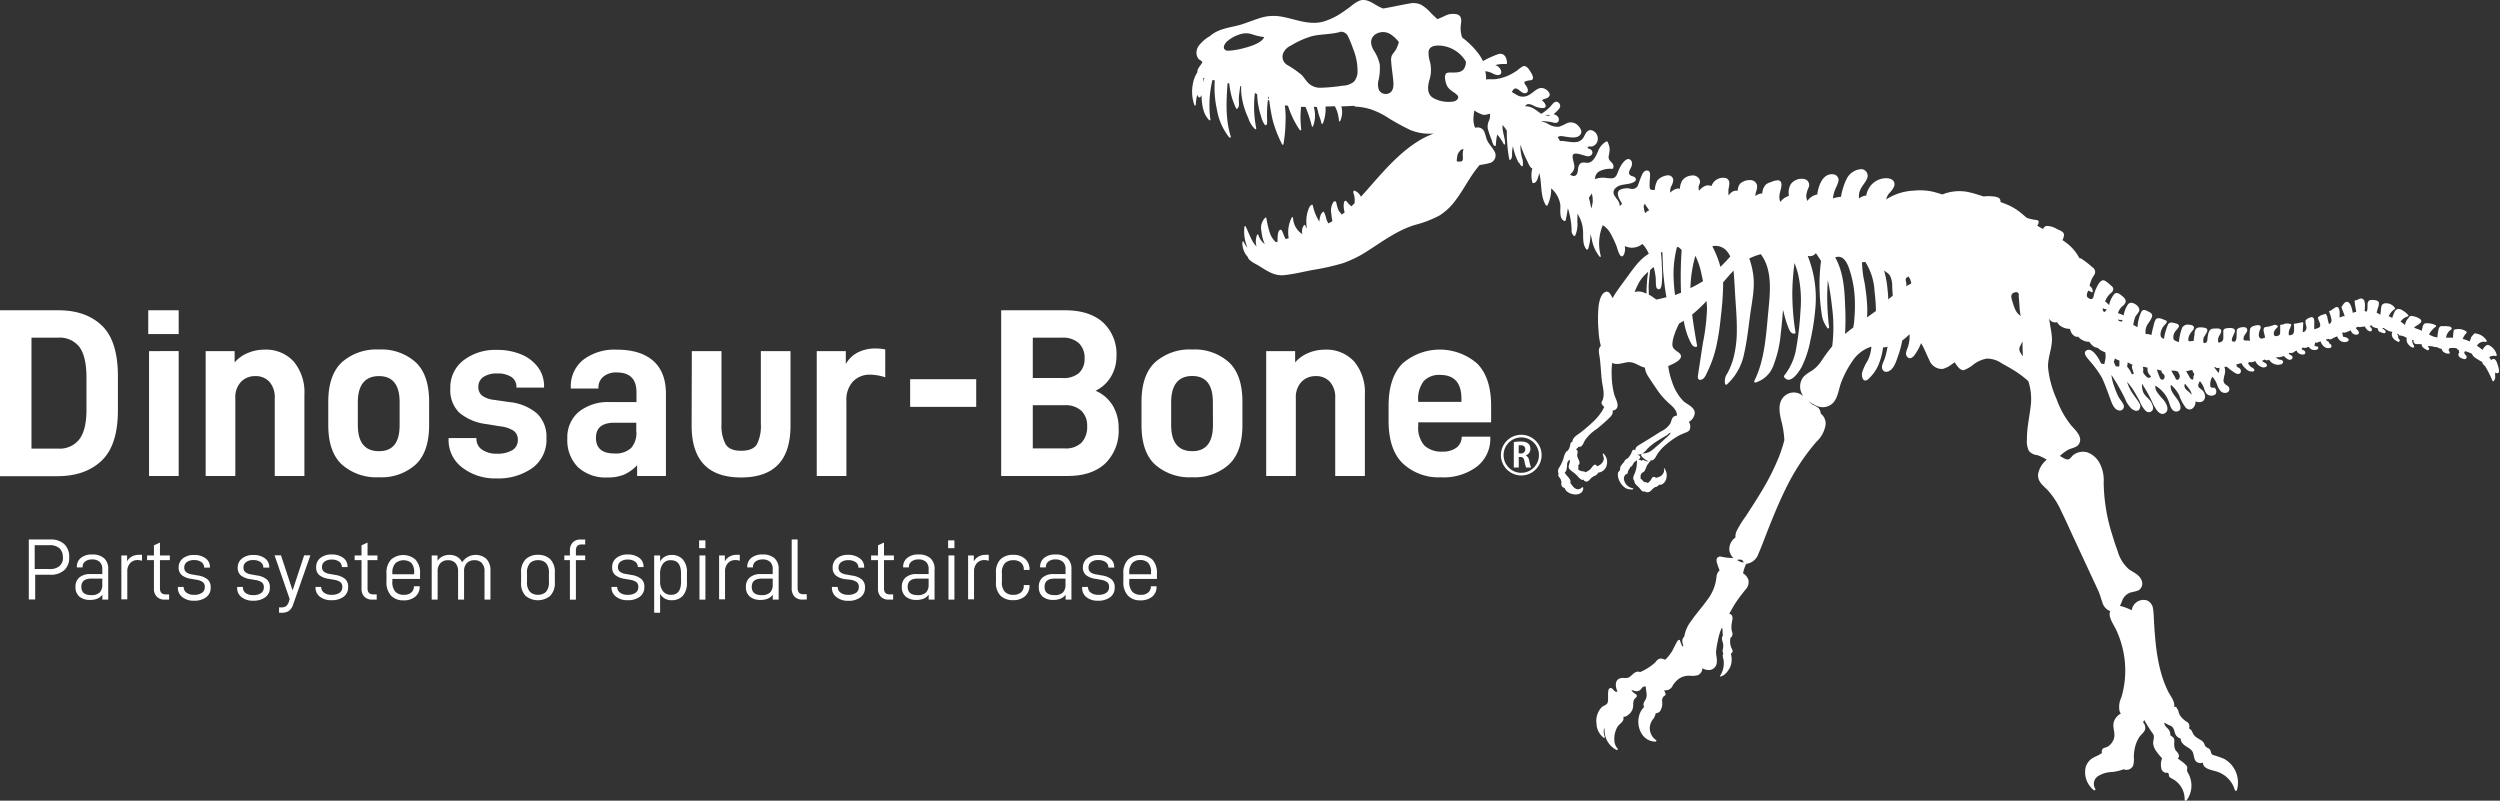 <svg xmlns="http://www.w3.org/2000/svg" viewBox="0 0 505.91 162.03"><rect x="0" y="0" width="505.91" height="162.03" fill="#333333" stroke="none"/><defs><style>.cls-1{fill:#fff;}.cls-2{fill:none;stroke:#fff;stroke-miterlimit:10;stroke-width:0.54px;}</style></defs><title>アセット 2</title><g id="レイヤー_2" data-name="レイヤー 2"><path class="cls-1" d="M241.71,21.26a.14.14,0,0,0,.27,0,10.32,10.32,0,0,1,.3-2.1c.16.46.4.79.72.36a1.18,1.18,0,0,0,.16-.29l0,.53c.1,1.62.33,3.36,1.55,4.56a.14.14,0,0,0,.23-.14,21.66,21.66,0,0,1,.42-8l.37.08.1,0a20.63,20.63,0,0,0,.45,6,12.16,12.16,0,0,0,2.47,5.54c.12.14.36,0,.31-.18-1.1-3.56-.9-7.12-.65-10.75l.18,0,.17,0A14.45,14.45,0,0,0,250.18,22a.14.14,0,0,0,.18,0c.54-.36.31-1.38.34-1.93,0-.89.19-1.78.28-2.67l.18.06c0,.3,0,.59,0,.86a14,14,0,0,0,.46,2.86,15.66,15.66,0,0,0,1,2.73A5.08,5.08,0,0,0,254,26.14a.15.15,0,0,0,.22-.16,22.44,22.44,0,0,1-.27-7.17l.14.08.32.19a13.92,13.92,0,0,0,.27,2.45,12.91,12.91,0,0,0,.52,2,4.78,4.78,0,0,0,.68,1.63c.67.72.54-.89.53-1.13a24,24,0,0,1,.17-3.8l.28.12a37.48,37.48,0,0,0,.71,4.06,25.71,25.71,0,0,0,1.88,4.8.15.15,0,0,0,.27,0,28.65,28.65,0,0,0,.42-4.44,18.39,18.39,0,0,0-.14-3.46l.65.1a18.24,18.24,0,0,0,2.38,4.9c.08.11.3.08.29-.08-.08-.87-.15-1.73-.15-2.6,0-.66.09-1.33.1-2l.92,0a27,27,0,0,1,1.29,3.93c0,.13.19.1.23,0a6.05,6.05,0,0,0,.14-3.94l.61,0a10,10,0,0,1,.3,1.14c.15.73.53,1.4.62,2.13a.18.18,0,0,0,.34.05,7.9,7.9,0,0,0,.52-3.38l1.49-.05.41,0c.15.32.31.63.43,1a7.67,7.67,0,0,1,.39,1.95.12.12,0,0,0,.22.06,4.17,4.17,0,0,0,.25-3c.89,0,1.79-.08,2.69-.1a.1.1,0,0,0,.09.15,12.45,12.45,0,0,1,3.15.54,16,16,0,0,1,3,1.39,46.16,46.16,0,0,0,5,2.79,10.26,10.26,0,0,0,4.81.73c-5.39,1.92-9.72,7.08-13.36,11.22-.47.53-.94,1.06-1.41,1.57a2.35,2.35,0,0,0-1.29-1.22.15.15,0,0,0-.14,0c-.22.27,0,.67.08,1a4.78,4.78,0,0,1,.05,1.55c-.21.21-.43.43-.65.63-.19-.23-.44-.43-.66-.66s-.35-.61-.64-.43-.25,1.21-.2,1.53a4.7,4.7,0,0,0,.16.76l-.56.45a4.25,4.25,0,0,1-.74-1,7.83,7.83,0,0,1-.37-1.34c-.11-.37-.32-.48-.61-.19a3.19,3.19,0,0,0-.41,2.38,10.55,10.55,0,0,0,.21,1.48c-.26.16-.53.31-.8.46a4.58,4.58,0,0,1-.42-.86,6.43,6.43,0,0,0-.49-1.46.15.15,0,0,0-.19,0c-.5.29-.66,1.21-.73,1.72a2.45,2.45,0,0,0,0,.27,10.3,10.3,0,0,1-1.35-3.35.15.15,0,0,0-.22-.09c-.44.23-.61.82-.76,1.26a6.33,6.33,0,0,0-.31,1.83,9.84,9.84,0,0,0,.11,1.78c-.13-.24-.25-.49-.37-.76a.13.13,0,0,0-.2,0,2.07,2.07,0,0,0-.34,1.83h0a3.62,3.62,0,0,1-.89-.76,4.05,4.05,0,0,1-1-2.54c0-.14-.2-.21-.26-.08a6.61,6.61,0,0,0-.62,4.2l-.59.18a2.86,2.86,0,0,1-.24-.42c-.21-.39-.31-.89-.55-1.26-.11-.18-.16-.28-.39-.17-.41.2-.47,1.18-.48,1.55a7.66,7.66,0,0,0,0,.82l-.34.11a4.53,4.53,0,0,1-1.24-1.9,21.23,21.23,0,0,1-.7-3,.13.13,0,0,0-.19-.08,2.89,2.89,0,0,0-.8,2.76,8.58,8.58,0,0,0,.68,2.63,4,4,0,0,1-1.32-1.91.13.13,0,0,0-.24,0,3.7,3.7,0,0,0-.11,2.39,5.71,5.71,0,0,1-.87-1.19c-.51-.93-.86-1.94-1.34-2.89-.06-.13-.23-.06-.24.06a8.27,8.27,0,0,0,.34,3.49c.08.25.16.5.27.76a5.31,5.31,0,0,1-.79-1.2.13.13,0,0,0-.23,0A4.15,4.15,0,0,0,252.51,52c.1.75,1.67,1.44,2.23,1.78,1.6,1,3.12,2.09,5.08,1.9s4-.71,6-1.08a45.81,45.81,0,0,0,6-1.36,23.3,23.3,0,0,0,4.75-2.34c3.15-2,6.06-4.21,9.64-5.35a22.56,22.56,0,0,0,5.11-1.95,11.87,11.87,0,0,0,3.18-3c1.78-2.32,3-5,4.93-7.21a15.5,15.5,0,0,0,2-.39,1.6,1.6,0,0,0,1-2.37,12.22,12.22,0,0,0-.89-1.28,7,7,0,0,1-.51-.78c-.36-.66-.4-1.44-.75-2.09a1.47,1.47,0,0,0-1.74-.61,2.41,2.41,0,0,1-.21-.49,5.07,5.07,0,0,1-.12-1.94,10.19,10.19,0,0,1,.15-1.09,5.89,5.89,0,0,0,1.44.77,1.52,1.52,0,0,0,1,.07l.72-.18a.17.17,0,0,0,0,.07,2.69,2.69,0,0,1-.18,1.29,2.87,2.87,0,0,0-.27,1.65,19.73,19.73,0,0,0,.85,2.45,3.37,3.37,0,0,0,.31.85.5.5,0,0,0,.3.21.14.14,0,0,0,.18-.14,10.39,10.39,0,0,1,.28-2.16l.05.06a8.83,8.83,0,0,1,1.26,1.88.15.15,0,0,0,.28-.08c0-1.07-.43-2.07-.52-3.14,0-.23,0-.45,0-.67.22.28.46.54.65.83l.22.35a23.7,23.7,0,0,0,.08,2.54,25.49,25.49,0,0,0,.42,3.26.14.14,0,0,0,.23.06c.43-.39.3-1,.33-1.54a8.12,8.12,0,0,1,.17-1.19,12.35,12.35,0,0,0,1.14,3.31.12.12,0,0,0,.12,0,2.16,2.16,0,0,0,.47.7.16.16,0,0,0,.27-.07,3.37,3.37,0,0,0-.17-1.63,8.9,8.9,0,0,1-.31-2.24v-.42a19.62,19.62,0,0,0,1.33,3.25c.23.44.54,1.35,1,1.57l.09,0a5.47,5.47,0,0,0,0,2.87.17.17,0,0,0,.17.12c.7,0,.9-.94,1.07-1.45.06-.2.11-.39.16-.59.09.39.16.78.22,1.17.25,1.77.12,3.78,1.11,5.34a.19.19,0,0,0,.33,0,7.29,7.29,0,0,0,.74-3.41,5.45,5.45,0,0,1,1.85,3.32c.09.92-.31,2.79.78,3.27a.22.22,0,0,0,.31-.12c.18-.81.33-1.63.44-2.46a18.16,18.16,0,0,1,.45,1.76,15.14,15.14,0,0,1,.31,2.59,1.46,1.46,0,0,0,.4,1.21.2.2,0,0,0,.32,0,5.59,5.59,0,0,0,.44-2.78c0-.54.05-1.11,0-1.67a6.84,6.84,0,0,1,1.12,3.15c.15,1.28-.19,2.86.65,4a.22.22,0,0,0,.4,0,9.22,9.22,0,0,0,.48-2.86c0-.05,0-.11,0-.16.08.31.17.61.25.91a7.8,7.8,0,0,0,1.6,3.67.14.14,0,0,0,.24-.13,9.66,9.66,0,0,1,.41-6.24A4.67,4.67,0,0,1,326,47.4a21,21,0,0,1,1.16,2.5c.15.42.74,2.92,1.47,1.6a2.85,2.85,0,0,0,.16-1.69,5.12,5.12,0,0,0,1.19.31,3.39,3.39,0,0,0,2.39-.76,6.86,6.86,0,0,1,1.29,2c-1.82,1.07-3.08,2.92-4.3,4.59-.73,1-1.49,2-2.17,3a10.75,10.75,0,0,0-.84,1.38c-.41-.65-.7-1.63-1.58-1.2s-1.2,2.11-1.29,3a27.09,27.09,0,0,0,0,4.68,15.65,15.65,0,0,0,.47,3.19c-.66.64-.33,1.52-.22,2.41.19,1.43.24,2.88.39,4.31s.65,2.81.24,4.1c-.14.41-.4.64-.18,1a2.35,2.35,0,0,0,.48.57c-.23.31-.38.71-.6,1A11.09,11.09,0,0,1,322.75,85a33.13,33.13,0,0,1-2.9,2.52c-.54.43-1.66,1-1.64,1.86a.57.57,0,0,0-.42.47,3.19,3.19,0,0,1-.3,1c-.08.12-.15.22-.22.34-.48.14-.76,1.07-.84,1.46a7.89,7.89,0,0,1-.93,2,1.24,1.24,0,0,0-.09,1.22,0,0,0,0,0,0,0,.42.42,0,0,0-.06.35.78.78,0,0,0,.18.35,1.9,1.9,0,0,1,.44.9c0,.33-.08.72.16,1a.92.92,0,0,0,.5.28c.4,1.48,3.71,2,3.77,0a.17.17,0,0,0-.28-.11c-.68.68-1.43.33-1.92-.34a4.45,4.45,0,0,0-.42-.53,1,1,0,0,0-.1-.77,3.74,3.74,0,0,0-.56-.7,4.57,4.57,0,0,1-.49-.69.91.91,0,0,0,.31-.34,6.59,6.59,0,0,0,.2-1.47,1.24,1.24,0,0,1,.51-.79,1.89,1.89,0,0,1,0,.58,7,7,0,0,0-.21.75.86.86,0,0,0,.34.76c.43.39.93.68,1.33,1.12.28.29.88,1.09,1.35.86a.63.63,0,0,0,.37.34c.43.16.76-.22,1-.5a2.77,2.77,0,0,1,.93-.66,1.35,1.35,0,0,0,.5-.34.8.8,0,0,0,.12-.27,2,2,0,0,0,1.67-1.22,2.75,2.75,0,0,0,.14-1.39,2.47,2.47,0,0,0-.67-1.21.1.1,0,0,0-.18.08c.16.59.37,1,0,1.57a2.22,2.22,0,0,1-1.15.88c-.15-.28-.41-.47-.72-.18s-.46.63-.77.89a3.39,3.39,0,0,1-.89.5c-.14-.2-.45-.17-.7-.21a1.47,1.47,0,0,1-.75-.39,1.63,1.63,0,0,0,0-.79c.69-.52-.12-1.31-.2-2,0-.34.27-.87-.08-1.14a.36.36,0,0,0-.17-.07,1.84,1.84,0,0,1,.35-.33.53.53,0,0,0,.16-.25c.69.23,1-.66,1.24-1.16A7.87,7.87,0,0,1,323,86.9a34,34,0,0,0,2.64-2.3c.46-.45.87-.94.67-1.53a1,1,0,0,0,.89-.49c.46-.8-.34-2-.55-2.8a16,16,0,0,1-.5-3.9,12.71,12.71,0,0,1,.11-2.47c.83.56,2.19,0,3.06-.1,1.14-.16,1.93.47,2.92.89a3.65,3.65,0,0,0,.64.2,3.65,3.65,0,0,0,.59,1.66c.62,1,1.32,2,2,3a15,15,0,0,0,2.21,2.5c.83.72,1.7,1.48,1.68,2.56a1,1,0,0,0-.77.29c-.34.35-.37.88-.58,1.3a4.44,4.44,0,0,1-1.87,1.58l-2,1.26-2.14,1.31c-.36.22-.86.46-1,.88a1,1,0,0,0-.06.44h0a.35.35,0,0,0-.52-.1,1.28,1.28,0,0,0-.26.52,3.52,3.52,0,0,1-.63,1c-.19.21-.87.51-.84.87h0a4.06,4.06,0,0,0-.78,1c-.09.24,0,.44-.11.68s-.29.28-.36.51a1.75,1.75,0,0,0,0,.82c.14,1,1.17,2.51,2.32,2.53a1.51,1.51,0,0,0,.68,0,.11.11,0,0,0,0-.21,2.13,2.13,0,0,1-1.77-1.62A1.11,1.11,0,0,1,329,96c.11-.09.2,0,.32-.17s.06-.24.1-.36a2.13,2.13,0,0,1,.35-.65.84.84,0,0,0,.13-.35.37.37,0,0,0,.32-.15c.21-.22.25-.54.5-.77a3.42,3.42,0,0,1,.53-.41,6.21,6.21,0,0,1-.63,3.09c-.15.47-.18.79.12,1.06-.05.63.61,1,1,1.44s.63.92,1.05.69a.93.93,0,0,0,1.15,0c.42-.31.59-.7,1.12-.88a.94.94,0,0,0,.67-.47c.55.18,1.14-.39,1.34-.86a2.43,2.43,0,0,0-.28-2.47s-.08,0-.07,0,0,.18.05.27a.09.09,0,0,0,0,0,1.55,1.55,0,0,1-.81,1.4,4,4,0,0,1-.76.27l-.14,0a.46.46,0,0,0-.61-.11c-.2.16-.3.47-.46.67a4.22,4.22,0,0,1-.57.55.31.31,0,0,0-.1-.13c-.18-.16-.47,0-.68-.18s-.4-.54-.64-.58c0-.49-.1-.88.33-1.23.18-.14.33-.16.48-.37a4.55,4.55,0,0,0,.39-.94,5.41,5.41,0,0,1,.79-1.06.14.14,0,0,0,0-.17.79.79,0,0,0,.41,0c.33-.11.53-.43.77-.85a7.82,7.82,0,0,1,1.87-2.22,17.75,17.75,0,0,1,2.55-1.84c.49-.27,1-.46,1.52-.68a1.89,1.89,0,0,0,.77-.46,1.73,1.73,0,0,0-.12-1.71,2.25,2.25,0,0,0,1.2-1.86c-.08-1.18-1.63-1.69-2.36-2.4a10,10,0,0,1-2.26-3.93,14.24,14.24,0,0,1-.75-3.11c1.37-.56,3.55-1.61,2.11-2.73-.55-.43-1.18-.71-1.27-1.49a5.76,5.76,0,0,1,.31-1.83,15.65,15.65,0,0,1,1.06-2.56c.32-.17.63-.35.93-.55a17.8,17.8,0,0,0,.39,1.79,13.11,13.11,0,0,0,.92,2.42c.26.52.57,1.19,1.25,1.06a.19.19,0,0,0,.14-.24c-.38-2.07-.73-4.17-1-6.28a30.49,30.49,0,0,0,2.93-2.76c0,.53.07,1.05.08,1.58a42.33,42.33,0,0,1-.83,6.91c-.34,2.2-.68,4.39-1,6.59-.08.49,0,1,.64.86s1-1,1.23-1.52a23.27,23.27,0,0,0,1.87-5.37,52.06,52.06,0,0,0,.88-5.82,62.15,62.15,0,0,0,.47-6.24c0-.25,0-.5,0-.75.68-.79,1.37-1.61,2.11-2.37.18,1.93.25,3.88.38,5.82s.3,4.09.28,6.14a22.21,22.21,0,0,1-.73,5.91,14.79,14.79,0,0,1-1.19,2.92,2.67,2.67,0,0,0-.45,2.13.23.23,0,0,0,.38.1,11.42,11.42,0,0,0,3.46-6.19c.58-2.55.87-5.18,1.21-7.76s1-5.42.66-8.09a15.81,15.81,0,0,0-.82-3.44,12.1,12.1,0,0,1,2.33-.87c2.4,3.15,1.9,7.71,1.53,11.49-.45,4.71-.7,9.84-2.83,14.15a.22.22,0,0,0,.25.33,5.61,5.61,0,0,0,3.68-3.65,22.91,22.91,0,0,0,1.39-6.06c.21-1.69.35-3.4.48-5.1,0,.22.09.44.15.65a20.86,20.86,0,0,0,1.07,3.39c.22.49.59,1,1.19.85a.16.16,0,0,0,.12-.17v0a50.49,50.49,0,0,1-.65-8.33,52.59,52.59,0,0,1,.44-5.76,17.75,17.75,0,0,1,.73,2.24,24.71,24.71,0,0,1,.48,7.48c-.09,1.48-.21,3-.4,4.48-.11.92-.25,1.84-.41,2.74a12,12,0,0,1-2.5,5.86.23.23,0,0,0,0,.27c1.21,1.72,3-1.06,3.53-2a20.66,20.66,0,0,0,1.8-5.47,45.86,45.86,0,0,0,.95-6,23,23,0,0,0-1.51-11.06,1.49,1.49,0,0,0,1.65-.54,18.34,18.34,0,0,1,1.05,1.6,35.92,35.92,0,0,0-.27,6.3,36.37,36.37,0,0,0,.39,4.29,5.77,5.77,0,0,0,1.21,3c.1.11.33,0,.31-.13a53.3,53.3,0,0,1-.39-6.19c0-1.14.06-2.27.13-3.41a53.06,53.06,0,0,1,.83,5.3,30.88,30.88,0,0,1,.05,8.09,34.13,34.13,0,0,0-2.21,3,7,7,0,0,1-2,2,7.15,7.15,0,0,0-1.53,1.1,3.14,3.14,0,0,0-.48,3.32,3.68,3.68,0,0,0,.39.7,2.9,2.9,0,0,0-1.47-.74,2.85,2.85,0,0,0-2.25.6c-1.57,1.29-1.14,3.48-.72,5.19a18.42,18.42,0,0,1,.58,3.69v.17a30.53,30.53,0,0,1-1.06,3.28,46.76,46.76,0,0,1-3.07,6.23c-1.16,2-2.43,3.93-3.68,5.87a20.6,20.6,0,0,0-1.85,3,2.52,2.52,0,0,0-.22,1.28,2.85,2.85,0,0,0-1.23,2.7,3.05,3.05,0,0,0,.79,1.46,12.79,12.79,0,0,1-2.46-.28.75.75,0,0,0-.86.37c-.21.46.11,1.19.25,1.62.09.26.19.53.3.79a1.85,1.85,0,0,0-.63,1.26,9.09,9.09,0,0,1-1.91,4.77c-1,1.39-2.15,2.67-3.13,4.08a7.29,7.29,0,0,0-1.5,3.33c-.54.41-.42,1.2-.15,1.87l-.23.05h0a6.4,6.4,0,0,1-.47-1.19.16.16,0,0,0-.2-.11c-.3.09-.4.38-.55.65-.27.51-.52,1-.79,1.53a8,8,0,0,1-1.48,1.86,1.52,1.52,0,0,0-1.11-.23c-.41.11-.66.49-.92.79a10.79,10.79,0,0,1-3.06,1.93c-.38-.26-.92,0-1.28.26a6.54,6.54,0,0,1-.9.77c-.52.28-1.08.08-1.63.17-1.32.23-1.22,1.71-.73,2.72-.68.29-.81-.72-1.39-.7-.3,0-.42.26-.46.52-.12.7,0,1.47-.09,2.19s-.73.74-1.25,1.16a4,4,0,0,0-1.05,3.33,3.64,3.64,0,0,0,1.46,2.85c.1.07.27,0,.22-.17a2.85,2.85,0,0,1-.1-1.94c0,.22,0,.44.05.65a4.44,4.44,0,0,0,2.39,3.92c.19.09.4-.14.24-.3-1.06-1-.72-3.35.06-4.48.32-.47.91-.76,1.1-1.31a1,1,0,0,0,0-.6,1.38,1.38,0,0,0,1-.41,2.34,2.34,0,0,0,1-2,3.38,3.38,0,0,1,.09-.84c.09-.34.31-.45.5-.7s.19-.19.14-.38-.26-.29-.42-.4a2.11,2.11,0,0,1-.67-.66,1.25,1.25,0,0,1,.42.07,2.67,2.67,0,0,0,.4.13,1.31,1.31,0,0,0,.78-.13c.37-.18.45-.53.76-.74a1,1,0,0,1,.55-.07c0,.83.39,1.78,0,2.53-.22.44-.56.81-.44,1.33a1.83,1.83,0,0,0,.1.28c-2.25,2.19-1.14,7,2.33,7a.17.17,0,0,0,.08-.31,2.89,2.89,0,0,1-.66-4.15,2.59,2.59,0,0,0,.59-1.28,1.14,1.14,0,0,0,.92-.46,3,3,0,0,0,.38-2,1.23,1.23,0,0,1,.38-1c.16-.17.18,0,.28-.23s.05-.19,0-.35a1.86,1.86,0,0,0-.27-.57,4.18,4.18,0,0,0,.72-.08,1.48,1.48,0,0,0,1-.84,4.69,4.69,0,0,1,1.35-1.49,3.69,3.69,0,0,1,2.13-.57,4.54,4.54,0,0,0,1.64-.11,1.51,1.51,0,0,0,.91-1.39,2.79,2.79,0,0,0,1.44.35,1.64,1.64,0,0,0,1.49-1.66c.08-.69-.18-1.36-.15-2.05a16.87,16.87,0,0,1,.34-2.13,15.2,15.2,0,0,1,.52-2c.1-.27.22-.52.34-.78a3.86,3.86,0,0,1,.13,1,3.34,3.34,0,0,0,.06.65c-.35.38-.15,1.06,0,1.51a2.53,2.53,0,0,1,0,1.16,2.11,2.11,0,0,0-.06.55,1.11,1.11,0,0,0,.16.42c-.24.27-.12.81,0,1.14a4.7,4.7,0,0,1-.6,3.25l-.09.08a.1.1,0,0,0,.09.17c.89-.15,1.65-1.22,2-2a4,4,0,0,0,.09-2.62.6.6,0,0,0,.34-.36c.12-.36-.22-.75-.32-1.08a3.5,3.5,0,0,1-.16-1.16c0-.18.05-.39.05-.59a.94.94,0,0,0,.39-.48,1.4,1.4,0,0,0-.09-.9,4.22,4.22,0,0,1,0-1.66c.07-.5.32-1.22-.11-1.64a.75.75,0,0,0-.41-.2c.42-.74.81-1.49,1.28-2.21.61-.93,1.29-1.8,2-2.68a2.17,2.17,0,0,0,.59-2,2.5,2.5,0,0,0-1.09-1.31l.09-.35a6.49,6.49,0,0,1,.37-1.13c.06-.14.13-.27.18-.42a3,3,0,0,0,2.51-2.13c.66-1.45,1.19-3,1.78-4.46,1.27-3.23,2.59-6.45,4.18-9.55a43.05,43.05,0,0,1,5.72-8.54,6,6,0,0,0,1.89-3.5,2.58,2.58,0,0,0-1-2.25,1.8,1.8,0,0,0-.44-1.12,3.72,3.72,0,0,0-1.1-.62,3.94,3.94,0,0,1-.89-.74,6.82,6.82,0,0,0,1.5.87,2.91,2.91,0,0,0,3.49-.6c1-1.16,1.08-2.76,1.61-4.14A20.52,20.52,0,0,1,374.91,73a7.15,7.15,0,0,1,3.66-2.81l.13,0a7.69,7.69,0,0,1-.73,2.76,9.79,9.79,0,0,0-1.16,2.5c-.07.46,0,1.3.48,1.52s1.07-.52,1.34-.82A8,8,0,0,0,380.06,74a13.41,13.41,0,0,0,1-3.69c.3,0,.61-.08.91-.15a15.44,15.44,0,0,1-.6,2.48c-.21.6-.68,1.32-.47,2a.82.82,0,0,0,.87.6c1.37-.13,1.95-2.1,2.31-3.15a18.06,18.06,0,0,0,.86-3.18,11.23,11.23,0,0,0,1.48-1.28,7,7,0,0,1,0,.92,7.65,7.65,0,0,1-.27,1.49c-.12.41-.33.81-.41,1.23a1,1,0,0,0,.53,1.18c.46.15.86-.2,1.12-.54a10.65,10.65,0,0,0,1.37-2.48c.67,1.11,1.09,2.3,1.68,3.47a2.72,2.72,0,0,0,2.7,1.76,5.38,5.38,0,0,0,1.91-1l.52-.35a4.74,4.74,0,0,0,.39.6c.32.43.81,1.05,1.42,1a6.49,6.49,0,0,0,2-1.17A6.46,6.46,0,0,1,402,72.57a5.28,5.28,0,0,1,3.15,1c.81.44,1.62.89,2.4,1.38a18.91,18.91,0,0,1,2.92,2.2A11.81,11.81,0,0,1,411,81.6c-.22,2.43-.84,4.79-.82,7.25a4.48,4.48,0,0,0,.4,2.4,2.46,2.46,0,0,0,1.71.85,10.75,10.75,0,0,1,1.9.92,4.89,4.89,0,0,0-1.74,2.87c-.18,1.54.92,2.28,1.89,3.26a16.14,16.14,0,0,1,2.79,4.3c.8,1.64,1.56,3.31,2.33,5q2.06,4.44,4.13,8.89c.36.78.74,1.55,1.08,2.34s.49,1.44.75,2.16a2.68,2.68,0,0,0,1.62,1.84c-.52,1.09.7,2.72,1.17,3.72a19.49,19.49,0,0,1,1.81,6.85,19,19,0,0,1-.73,6.87,4.39,4.39,0,0,0-.36,2.82,3.33,3.33,0,0,0,.24.46,3,3,0,0,0-1.3,1.4c-.55,1.2.26,2.38-.07,3.6a3,3,0,0,1-1.24,1.67c-.35.23-1,.23-1.15.62a1,1,0,0,0-.05.68,6.85,6.85,0,0,1-.78.49,11.42,11.42,0,0,0-1.21.61,3.22,3.22,0,0,0-1.3,1.77,4.62,4.62,0,0,0,1.62,4.64c.16.15.46-.06.32-.25a1.86,1.86,0,0,1,.61-2.6,5.57,5.57,0,0,1,2.52-.79,8.53,8.53,0,0,0,2.6-.57,1.49,1.49,0,0,0,1.93-.73,4.84,4.84,0,0,0,.14-1.74,8.87,8.87,0,0,1,.26-2.06,6.42,6.42,0,0,1,.86-2c.33-.48.91-.88,1.13-1.42a1.5,1.5,0,0,0-.38-1.52c.08-.12.1-.27.18-.39l.08-.12s0,0,0,.05a27.79,27.79,0,0,0,1.8,2.84c.34.66-.11,1.29,0,2a3.29,3.29,0,0,0,.48,1.25,12.71,12.71,0,0,0,1.31,1.62,3.45,3.45,0,0,0-.09,2.28,1.21,1.21,0,0,0,.65.61c.17.06.43,0,.57.06.35.18.19.41.27.66s.45.43.73.57a4.64,4.64,0,0,1,2.43,4.23c0,.22.27.25.39.1a5,5,0,0,0,.65-4.8,3.79,3.79,0,0,0-.18-.42l-.2-.37a1,1,0,0,1-.13-.86.82.82,0,0,0-.13-.55,6,6,0,0,0-1.24-1.06l-.54-.42h0c.36-.3.26-.75,0-1.12s-.38-.41-.52-.66a2.83,2.83,0,0,1-.19-1.47c0-.55.05-.8-.39-1.14a3,3,0,0,0-.43-.29,1.5,1.5,0,0,0-.31-1.14c-.3-.4-.72-.65-.87-1.17a2.56,2.56,0,0,1-.05-.27,12.53,12.53,0,0,0,1.37.69c.86.48.57,1.46,1.19,2.09a2,2,0,0,0,.78.47,1.5,1.5,0,0,0,.25.78c.49.76,1.45,1,2,1.65s.27,1.77,1,2.29a1.28,1.28,0,0,0,1.25.12c0,1.32,1.86,1.52,2.88,1.85a5.56,5.56,0,0,1,3.58,3.7.22.22,0,0,0,.43,0,5.55,5.55,0,0,0-.89-4.81,5.68,5.68,0,0,0-1.71-1.49,20.11,20.11,0,0,0-2.22-.77c-.55-.23-.37-.75-.67-1.14a1.32,1.32,0,0,0-.5-.33c-.56-.26-.48-.63-.77-1.06a1.72,1.72,0,0,0-.55-.49c-.74-.47-1.27-.64-1.67-1.5a1.55,1.55,0,0,0-.74-.89,1,1,0,0,0-.42-1.31,4.25,4.25,0,0,1-1.44-1.39,4.68,4.68,0,0,1-.29-.87c-.07-.22-.3-.44-.36-.65a.15.15,0,0,0-.15-.11H440a3,3,0,0,0,0-.31c0-1.06-.88-2-1.34-3-2-4.16-2.45-8.9-2.74-13.45-.07-1-.06-2-.21-3a2.11,2.11,0,0,0-1.24-1.79,2.41,2.41,0,0,0-3.08,2,10.69,10.69,0,0,0-2.39-.89,8.5,8.5,0,0,0,.42-.94,2.7,2.7,0,0,1,1.79-1.79,9.94,9.94,0,0,0,1.56-.42,1.62,1.62,0,0,0,.55-2.15c-.47-1.09-1.65-1.48-2.54-2.14a7.63,7.63,0,0,1-2.25-3.66c-.55-1.47-1-3-1.45-4.46a36.54,36.54,0,0,1-1.37-9.42,7.38,7.38,0,0,0-.84-3.94,4.62,4.62,0,0,0-2.49-2.16,3.24,3.24,0,0,0-2.84.57c-.24.2-.39.46-.63.66-.49.44-.94.13-1.43-.12l-.63-.37A7.86,7.86,0,0,1,418.56,91c.66-.33,1.62-.42,2.08-1.06,1-1.42-.62-2.84-1.46-3.8a18.11,18.11,0,0,1-3-5.38,20.45,20.45,0,0,1-1.72-6.34c-.12-2.12.91-4,.77-6.15-.07-1-.29-2.06-.45-3.08l-.12-.74a1.64,1.64,0,0,0,.45.56,1.46,1.46,0,0,0,1.18.18,2.06,2.06,0,0,0,.8.85,3.29,3.29,0,0,0,1.81.51,2.19,2.19,0,0,0,.64,1.25c.25.23.7.48,1,.31a2.33,2.33,0,0,0,.8.67,2.69,2.69,0,0,0,1.45.38,3.32,3.32,0,0,0,.72.81,1.62,1.62,0,0,0,1,.42,3.29,3.29,0,0,0,.52.42,3.05,3.05,0,0,0,.74.38l.25.09a4.14,4.14,0,0,1-.1,2c0,.35-.17.46-.44.32-.21,0-.33,0-.37-.22a1.94,1.94,0,0,1-.22-.43,7.85,7.85,0,0,0-.57-.92c-.41-.58-1.32-1.65-2.14-1.08s.41,1.68.74,2.13a20.29,20.29,0,0,1,2.45,3.39c.64,1.37,1.14,2.79,1.66,4.21.29.79.73,2.13,1.67,2.36a.83.83,0,0,0,1-1.18c-.24-.56-.69-1-1-1.57a15.65,15.65,0,0,1-.85-2.08,9.9,9.9,0,0,1-.58-2.34A42.51,42.51,0,0,1,430,80.61a5.8,5.8,0,0,0,1.33,2.07c.39.33,1.05.67,1.5.28a1.12,1.12,0,0,0,.05-1.43c-.51-.87-1.2-1.63-1.69-2.52a8.47,8.47,0,0,1-.75-1.75,15.28,15.28,0,0,1,1.14,1.48c.5.78.95,1.58,1.39,2.4a5.64,5.64,0,0,0,1.32,2.08.91.91,0,0,0,1.28-.17c.32-.51,0-1.21-.26-1.67-.5-.85-1.45-1.32-1.7-2.3a6.11,6.11,0,0,1-.16-1.44,28.82,28.82,0,0,1,2.21,4c.37.73,1.27,2.63,2.4,2s.28-2.1-.28-2.77a11.81,11.81,0,0,1-1.32-1.6,2.21,2.21,0,0,1-.31-1.23,6.22,6.22,0,0,1,2.73,3.22c.25.74.59,2.21,1.7,2s.61-1.48.27-2.08c-.59-1-1.85-2.1-1.54-3.31A7,7,0,0,1,441,80a8,8,0,0,0,1.38,2.56c1,.86,2-.3,1.91-1.33.81.32,1.79.19,1.93-.86a1.79,1.79,0,0,0-.67-1.5c-.38-.34-.88-.49-.65-1.17a3.88,3.88,0,0,1,.28-.58A4.86,4.86,0,0,1,446,78.5a3.56,3.56,0,0,0,.48,1.11,1.36,1.36,0,0,0,1.83.2,1,1,0,0,0-.18-1.36,1,1,0,0,0-.22,0,.61.61,0,0,1-.59-.17,2,2,0,0,1-.05-.54,3,3,0,0,1,.44-1.51,5,5,0,0,1,1,1.76,3.15,3.15,0,0,0,.76,1.25c.55.46,1.7.38,1.67-.55,0-.36-.3-.57-.57-.76a1.05,1.05,0,0,1-.61-1,7.45,7.45,0,0,1,.25-1.23,2.37,2.37,0,0,0-.09-1.47l.52,0A13.24,13.24,0,0,0,452,75.28c.31.23.83.56,1.23.31a.62.62,0,0,0,.17-.81.86.86,0,0,0-.36-.37c-.08,0-.2-.08-.28-.14a.83.83,0,0,1-.2-.53,2.35,2.35,0,0,0,.42-.1,3,3,0,0,1,.61-.15,3.3,3.3,0,0,0,.9,1.14,1.71,1.71,0,0,0,1.38.56c.35-.06.44-.33.18-.58s-.49-.27-.69-.49a4.33,4.33,0,0,1-.46-.66,1,1,0,0,0,.36-.25c.25.2.55.08,1-.08a.94.94,0,0,1,.15-.06A2.15,2.15,0,0,0,458,74.36c.3,0,.8-.1.74-.51s-.83-.57-1-.85a1,1,0,0,0,.51-.25c.17.07.31.2.51.17a1.36,1.36,0,0,0,.42-.13,2.1,2.1,0,0,0,2.51.9c.24-.1.45-.43.24-.67s-.47-.19-.68-.26a1.86,1.86,0,0,1-.7-.46,0,0,0,0,0,0,0l.13,0a4,4,0,0,0,1.49-.25c.39.37,1,1,1.52.67a.44.44,0,0,0,.19-.58c-.13-.29-.53-.34-.72-.55a.72.72,0,0,0,.12-.21,1,1,0,0,0,.86-.09c.14-.07.24-.18.38-.26l.23-.1a1.05,1.05,0,0,0,.45.58,1.38,1.38,0,0,0,1.08.2.39.39,0,0,0,.12-.64c-.13-.17-.33-.2-.49-.32a.35.35,0,0,1-.16-.21,1.18,1.18,0,0,0,.27-.23.87.87,0,0,0,.8,0,1.85,1.85,0,0,1,.4-.12,1.25,1.25,0,0,0,.88.62c.4.07,1.19,0,1-.59a.14.14,0,0,0-.12-.09.91.91,0,0,1-.67-.27.44.44,0,0,0,.12-.15c.06-.1,0-.28.07-.39a.86.86,0,0,0,.42,0,3.77,3.77,0,0,0,.66-.26c.31.84,1,1.63,2,1.32.36-.12.26-.56,0-.75s-.17-.06-.27-.28,0-.12-.08-.2a.4.4,0,0,0-.17-.1c-.19-.1-.33-.19-.37-.34a2.16,2.16,0,0,0,.49-.16.44.44,0,0,0,.16.1c.3.1.62-.12.87-.26a4.57,4.57,0,0,1,.76-.32,1.79,1.79,0,0,0,.64.89,1.42,1.42,0,0,0,1.53.09c.46-.42-.25-.76-.6-.84s-.41,0-.44-.29c0-.06,0-.12,0-.19a.54.54,0,0,0-.15-.23.82.82,0,0,0,.16-.25.71.71,0,0,0,.61,0c.33-.11.66-.26,1-.4a1.13,1.13,0,0,0,1.26.87.43.43,0,0,0,.32-.64,1.19,1.19,0,0,0-.34-.4.63.63,0,0,1-.21-.34,4,4,0,0,1,.46-.23.63.63,0,0,0,.41.07l.94-.12a3.16,3.16,0,0,0,.24.41,1.41,1.41,0,0,0,.79.59.35.35,0,0,0,.38-.48,1.54,1.54,0,0,0-.28-.42,1.28,1.28,0,0,1-.15-.23l.39-.1.06.14c.12.18.4.25.58.33a1.85,1.85,0,0,0,.56.11c0,.08.05.15.07.23a.91.91,0,0,0,.24.44,1.31,1.31,0,0,0,.47.2,1.79,1.79,0,0,0,.56.15.29.29,0,0,0,.25-.46,1.35,1.35,0,0,0-.44-.38.45.45,0,0,1-.17-.21l.39,0h0a.2.2,0,0,0,.14.19c.32.12.58.37.9.46s.38.08.58.12a1.27,1.27,0,0,0,.05,1.11,2.22,2.22,0,0,0,1.2.92.28.28,0,0,0,.26-.23c0-.24-.21-.36-.29-.55s0-.37-.08-.53-.2-.06-.14-.33a1.25,1.25,0,0,0,.29.1s0,.06,0,.1a.18.18,0,0,0,.18.14,3,3,0,0,1,1.45.51,1.63,1.63,0,0,0,.12,1c.16.33.86,1.1,1.28.92a.13.13,0,0,0,.1-.12c0-.21-.15-.4-.23-.59a1.54,1.54,0,0,1-.17-.83l.29.06a.63.63,0,0,0,.35.76c.32.1.74,0,1.09.07l.19,0a.93.93,0,0,0,.25.63,3.7,3.7,0,0,0,.74.5.37.37,0,0,0,.45,0,.32.32,0,0,0,0-.41,2.74,2.74,0,0,0-.23-.36c.35.05.72,0,1.07.1a2.29,2.29,0,0,0,.85.13,2,2,0,0,0,.94.35.92.92,0,0,0,.15.42,1.54,1.54,0,0,0,1.35.53.1.1,0,0,0,.11-.1c0-.2-.05-.26-.14-.42-.2-.36,0-.25.06-.5,0,0,0,0,0-.06a4.47,4.47,0,0,1,1.46,0,.82.82,0,0,0,.49.39,1.22,1.22,0,0,0,0,.33s.06.08.06.11-.07.11-.1.17c-.31.58.34,1,.81,1.12.24.07.54.17.71-.07a.52.52,0,0,0-.07-.61,1.71,1.71,0,0,1-.18-.2c-.27-.38-.15-.38,0-.64a2.34,2.34,0,0,1,.41.12,7,7,0,0,1,1,.41,1.36,1.36,0,0,0,.36.57,4.48,4.48,0,0,0,.89.6,4.07,4.07,0,0,0,.86.49.58.58,0,0,0,0,.23c.08.24.43.45.56.65a19.52,19.52,0,0,1,1.46,2.93c.05.13.22.09.29,0a1.18,1.18,0,0,0,.25-1,.08.08,0,0,0,0,0v0a5,5,0,0,0,0-.67,2,2,0,0,0,.26.09.38.38,0,0,0,.42-.05c.3-.32-.08-1.38-.19-1.71s-.31-1.07-.81-1.08a.53.53,0,0,0-.47.25c-.13-.22-.26-.42-.4-.62a1.59,1.59,0,0,1,1.29-.24.19.19,0,0,0,.23-.23,3,3,0,0,0-1.67-2c-.42-.11-.89.43-1.22,1a10.51,10.51,0,0,0-1.13-.86l.19-.23A1.58,1.58,0,0,1,503,69.2c.14,0,.31-.13.21-.27a3,3,0,0,0-2.43-1.46.17.17,0,0,0-.14.08c-.11.22-.34.34-.47.55a2.3,2.3,0,0,0-.18.43l-.21.56a10,10,0,0,0-1.28-.47l-.12,0,0-.1a4,4,0,0,1,.77-1.17.2.2,0,0,0-.07-.27,2.71,2.71,0,0,0-2.42-.36c-.05,0-.1,0-.11.1a9.64,9.64,0,0,0-.14,1.51l-.89,0h-.52a2.19,2.19,0,0,1,1.05-1.65.18.18,0,0,0,.08-.19c-.11-.5-.53-.41-.94-.47a1.67,1.67,0,0,0-.63,0c-.22,0-.4-.07-.61,0-.41.14-.47.61-.55,1a7.75,7.75,0,0,0-.15,1.25,3.39,3.39,0,0,1-1.15-.31l-.53-.24a1.44,1.44,0,0,1,.32-.59,4.38,4.38,0,0,1,1-1,.17.17,0,0,0,0-.3,2.68,2.68,0,0,0-1.2-.37,2.38,2.38,0,0,0-1,0,1,1,0,0,0-.43.68c0,.17-.09.34-.13.5a.29.29,0,0,0,0,.09.08.08,0,0,0,0,0c0,.07,0,.14,0,.21-.53-.22-1.06-.42-1.6-.61a1.75,1.75,0,0,1,.42-.39,3.76,3.76,0,0,0,.91-.65c.36-.48-.17-.81-.58-1a3.87,3.87,0,0,0-1.39-.36c-.24,0-.38.27-.54.46a2.5,2.5,0,0,0-.65,1.32l-.05,0a3,3,0,0,1-.46-.34,1.39,1.39,0,0,0-.41-.27,2.66,2.66,0,0,1,1.47-1.07.17.17,0,0,0,.08-.28,4.24,4.24,0,0,0-1.25-1,1.37,1.37,0,0,0-.87-.22,1.12,1.12,0,0,0-.67.66,9,9,0,0,0-.44,1.16l-.35-.2a2.17,2.17,0,0,0-.38-.16c.09-.18.25-.4.28-.47a3.22,3.22,0,0,1,1-1,.15.15,0,0,0,0-.19,2.13,2.13,0,0,0-2.14-.93.8.8,0,0,0-.61.66c-.12.54-.08,1.08-.22,1.63l-.75-.44c.1-.28.17-.58.25-.87a2.55,2.55,0,0,0,.22-1.12c-.13-.58-1.15-.58-1.61-.55s-.66.38-.69.88c0,.26.05,1.46-.26,1.48-.08,0-.25-.16-.34-.19a4,4,0,0,0,.07-.78,3.08,3.08,0,0,0-.15-1.32.89.89,0,0,0-.52-.37c-.45-.09-.84.4-1.27.36a.14.14,0,0,0-.14.14c.05.73.21,1.46.33,2.18a3.19,3.19,0,0,0-.7.23c-.15-1-.63-2.73-1.58-2.11a2.52,2.52,0,0,0-.52.65c-.11.15-.18.17-.17.36a4.81,4.81,0,0,0,.32.84c.09.29.22.62.32.94a.79.79,0,0,0-.52.06,3.23,3.23,0,0,0-.51.23c0-.31,0-.63,0-.93a2.11,2.11,0,0,0-.19-1,.46.46,0,0,0-.62-.17c-.09,0-1.06.72-1.08.72a.16.16,0,0,0-.24.17,8.28,8.28,0,0,1,.45,1.44c.05.39.07.65-.24.92a1.38,1.38,0,0,1-.24.14c-.1-.37-.22-.74-.29-1.15a1.54,1.54,0,0,0-.37-.89.18.18,0,0,0-.21,0c-.27.15-.52.16-.77.28s-.32.27-.48.3-.1.08-.1.13c0,.59.54,1.07.44,1.69-.07.44-.73.53-1.2.69,0-.36,0-.71,0-1.07a4.3,4.3,0,0,0-.05-1,.5.5,0,0,0-.71-.33c-.32.1-.86.32-1,.66a3,3,0,0,0,.16,1.14,1.13,1.13,0,0,1-.27,1,1.38,1.38,0,0,1-.47.2l.12-1.86a.16.16,0,0,0-.2-.15c-.51.1-1,.21-1.54.28a.17.17,0,0,0-.17.16,5.78,5.78,0,0,1,0,1.61c-.16.52-.58.55-1,.59a2.23,2.23,0,0,1,.12-1.22,4.48,4.48,0,0,0,.35-.85.17.17,0,0,0-.12-.21,2.38,2.38,0,0,0-1-.1c-.2,0-.71.29-.89.22a.18.18,0,0,0-.22.17c0,.47,0,.93,0,1.39,0,.7-.51.75-1.08.77a0,0,0,0,0,0,0c-.57-.69.07-1.37.56-1.85a.17.17,0,0,0,0-.23.8.8,0,0,0-.95-.11,7.12,7.12,0,0,1-1.38.33.53.53,0,0,0-.35.12c-.32.3-.08,1,0,1.4.05.16.2.52.05.68l-.67.17a.7.7,0,0,1-.51-.71,3,3,0,0,1,.32-1.28c.37-1.09-1-.74-1.56-.5a.79.79,0,0,0-.55.73,10.11,10.11,0,0,0,0,2.2h0a2.56,2.56,0,0,0-.62-.07h-.35c-.3-.06-.41-.21-.31-.43-.06-.5.5-1,.67-1.38s0-.81-.45-.88-1.32.07-1.55.46.23,2.73-.79,2.45c-.8-.22.46-1.74.36-2.26s-.9-.53-1.35-.48-1,.07-1,.65,0,.91,0,1.36a.89.89,0,0,1-1,.91,1.77,1.77,0,0,1,.21-1.43,2.13,2.13,0,0,0,.37-.86c0-.66-.81-.54-1.25-.54-.78,0-1.12.19-1.36,1a5.74,5.74,0,0,0-.18,1.1c-.06.47-.07.83-.69.83h-.09A1.92,1.92,0,0,1,446,68.2a9.88,9.88,0,0,0,.64-1.08c.16-.48-.08-.73-.55-.8s-1.48-.26-1.82.4a2.63,2.63,0,0,0-.18.83c0,.28-.07.55-.11.83-.08.59.07.67-.6.64-.41.13-.59,0-.53-.36a1.65,1.65,0,0,1,.1-.58,2.77,2.77,0,0,1,.39-.74c.16-.24.55-.58.62-.88.15-.61-.52-.7-1-.75a1.27,1.27,0,0,0-1.4.68,11,11,0,0,0-.63,2.84,4.31,4.31,0,0,1-.6-.22l-.44-.25a1.86,1.86,0,0,1,.22-1.56c.21-.36.58-.64.76-1,.28-.59-.44-.73-.86-.83s-1-.27-1.3.34a12,12,0,0,0-.8,2.84c-1.2-.25-.6-1.85-.11-2.5.25-.34.65-.59.69-1a.19.19,0,0,0-.13-.17c-.55-.19-1.64-.84-2.12-.23a3.8,3.8,0,0,0-.43,1.28,15.09,15.09,0,0,0-.44,1.88,2,2,0,0,0-.47-.15,1.78,1.78,0,0,0-.69-.06,2.9,2.9,0,0,1,.47-2.1,7.38,7.38,0,0,0,.78-1.29c.27-.78-.39-1-1-1.31s-1-.21-1.22.4a8.43,8.43,0,0,0-.69,2.93l-.12-.07-.5-.29-.16-.07h-.08a8.86,8.86,0,0,1,.38-1.6c.21-.45.63-.8.81-1.26s-.21-1-.64-1.3-1.16-.62-1.61-.05a5.15,5.15,0,0,0-.87,2.25,3.33,3.33,0,0,0-.72-.31l-.44-.15a2.93,2.93,0,0,1,1-1.5,1.61,1.61,0,0,0,.5-.6c.27-.68-.37-1.16-.85-1.54s-1-.69-1.44-.18a5,5,0,0,0-1,2.17l-.17-.15A3.48,3.48,0,0,0,426,61,3.92,3.92,0,0,1,427,59.46c.28-.26.64-.51.65-.94s-.39-.68-.67-.92a4.64,4.64,0,0,0-1.14-.85c-.78-.24-1.36,1-1.62,1.56a6.28,6.28,0,0,0-.52,1.51c-.09.44-.27.89-.85.63a1.91,1.91,0,0,1-.52-.41,1.52,1.52,0,0,1,.33-1.26,3.68,3.68,0,0,0,.58.34.18.18,0,0,0,.26-.15,1.36,1.36,0,0,0-.66-1.14,12,12,0,0,1,.47-1.39c.17-.36.45-.68.59-1a1.08,1.08,0,0,0-.46-1.34,18.37,18.37,0,0,0-2.15-1.69,1,1,0,0,0-.5-.17,9.06,9.06,0,0,0-2.51-3c-.29-.23-.6-.45-.91-.65h0a2.61,2.61,0,0,0,.31-1.12c-.07-.62-.91-.87-1.39-1.1a4.11,4.11,0,0,0-2.12-.65.91.91,0,0,0-.72.64c-.4-.23-.8-.46-1.19-.7a1.17,1.17,0,0,0,.29-.78c0-.33-.33-.34-.62-.38a7.9,7.9,0,0,1-1.8-.43L409,43.11a11.76,11.76,0,0,0-2.95-1.76c-.4-.17-.81-.32-1.23-.46a.91.91,0,0,0-.28-.81,2.51,2.51,0,0,0-1.18-.32,7.49,7.49,0,0,0-1.95,0c-.93-.3-1.86-.6-2.81-.83a9.06,9.06,0,0,0-5.55.43c-.59-.22-1.22-.38-1.79-.54a12,12,0,0,0-4-.24,11.19,11.19,0,0,0-5.58,1.78,3.49,3.49,0,0,1,.65-1.29,4,4,0,0,0,1-1.44c.26-1-.54-1.5-1.41-1.56a4.11,4.11,0,0,0-3.11,1.21,4.38,4.38,0,0,0-1.15,2.3,2.49,2.49,0,0,0-1.45.59,3.17,3.17,0,0,1,.33-1.94c.35-.71.94-1.29,1.24-2a1.36,1.36,0,0,0-1-2,3.5,3.5,0,0,0-3,1.81,10.76,10.76,0,0,0-.84,2.12,9.3,9.3,0,0,0-.38,1.66,5.06,5.06,0,0,0-.71.1,3.83,3.83,0,0,0-.94.24,7.3,7.3,0,0,1,.37-1.57c.21-.59.55-1.15.71-1.76a1.17,1.17,0,0,0-1.06-1.56c-2.08-.21-2.95,2.31-3.18,4.09a3.08,3.08,0,0,0-2,1.3,2.69,2.69,0,0,1-.23-1,5.15,5.15,0,0,1,.5-1.76,1.22,1.22,0,0,0-1-1.68,2.69,2.69,0,0,0-2.63,1.05,3.4,3.4,0,0,0-.37,2.36,3.42,3.42,0,0,0-1.75,1.24,2.9,2.9,0,0,1-.15-1.51c.09-.55.28-1.08.36-1.63s0-1.19-.66-1.25a3.52,3.52,0,0,0-1.38.35,3.47,3.47,0,0,0-1.07.49,2.82,2.82,0,0,0-.75,1.83,2.17,2.17,0,0,0-1.4.54,4.5,4.5,0,0,1,.14-.87,3.21,3.21,0,0,0,.22-1.18,1.33,1.33,0,0,0-1.25-1.19,3,3,0,0,0-2.15.67,2.23,2.23,0,0,0-.52,1.5,1.53,1.53,0,0,0-1.29.32,2.88,2.88,0,0,0-.57.62,7.35,7.35,0,0,1,0-1.4,3.89,3.89,0,0,0,.15-1.22,1,1,0,0,0-.91-.94,2.47,2.47,0,0,0-2.7,1.66,1.65,1.65,0,0,0-1.21-.06,3.3,3.3,0,0,0-1.3,1,1.94,1.94,0,0,1-.05-1c.05-.19.16-.36.21-.55a1.14,1.14,0,0,0-.09-.79,1.54,1.54,0,0,0-1.64-.73,2.56,2.56,0,0,0-1.84,1,4,4,0,0,0-.48,1.69,1.25,1.25,0,0,0-.5-.06,2.7,2.7,0,0,0-1.42.82,2,2,0,0,1,.21-1.33,3.06,3.06,0,0,0,.35-1,1,1,0,0,0-1.1-1.17,3.23,3.23,0,0,0-2.06,1,4.48,4.48,0,0,0-.54,1.95l-.13,0a3.24,3.24,0,0,1-.55,0c-.36-.14-.36-.44-.38-.76a15.15,15.15,0,0,1,.08-1.78c0-.5.15-1.37-.59-1.38s-1,.8-1.21,1.29-.35.92-.52,1.38-.21.65-.62.89a1.32,1.32,0,0,1-1.05.11,3.26,3.26,0,0,0-2.11.24c-.55.37-.44,1-.24,1.52.13.36.35.64.49,1,.22.14.2.31,0,.53l-.21.12-.1.07c0-.1,0-.2,0-.3-.16-1.2-2-2-.85-3.26.83-.88,2.27-.69,3.33-1.07.44-.16,1.08-.48.73-1-.21-.34-.57-.31-.88-.47-.88-.46-.1-1.35.09-1.89s.14-1.23-.44-1.45-1.26.62-1.57,1.1a7.51,7.51,0,0,0-.65,1.26c-.28.68-.41,1.39-1.28,1.51a10.63,10.63,0,0,1-1.58-.13,4.55,4.55,0,0,0-1.47.16,2.5,2.5,0,0,0-.38.15,1.72,1.72,0,0,1,.83-1.59,4.86,4.86,0,0,1,2.63-.51.23.23,0,0,0,.21-.16,1,1,0,0,0-.22-1c-.4-.51-.82-.67-.69-1.48a6,6,0,0,0,.18-1.4,3.7,3.7,0,0,0-.41-1.41.22.22,0,0,0-.3-.07,3.88,3.88,0,0,0-1.68,2.07c-.44,1-1.09,2.42-2.39,2.21-.69-.1-1.16-.08-1.47.65-.19.45-.13,1-.28,1.41-.27.84-.94.69-1.5.35a3.26,3.26,0,0,0,.67-.77c.58-1-.15-1.91-.13-2.94,0-1.24,2.42,0,3.1,0s1.11-.57.81-1.12c-.13-.26-.41-.34-.66-.45s-.3,0-.17-.25.06-.11.23-.15.36,0,.53,0a1.58,1.58,0,0,0,1.25-1.65A1.71,1.71,0,0,0,322,26.34c-.79-.11-1.12.65-1.42,1.23-1,2-3.13.9-4.92.95a2.81,2.81,0,0,0-.17-.35c-.06-.1-.24-.32-.23-.41s.39-.21.5-.22a4.71,4.71,0,0,1,.92.1c.84.11,2.29.44,3-.25s.09-1.55-.36-2a2,2,0,0,0-2.27-.44,10.81,10.81,0,0,1-1.56.7,3.48,3.48,0,0,1-2.2-.57,4.51,4.51,0,0,0-1.44-.51,2.5,2.5,0,0,1,1,0,8.74,8.74,0,0,1,1.25.17,2.36,2.36,0,0,0,.75.13c.76-.07.76-1,.28-1.4a2,2,0,0,0-.72-.36l.22-.21a6.13,6.13,0,0,0,1-1.06.87.87,0,0,0-.43-1.19c-.67-.32-1.16.65-1.54,1A8.78,8.78,0,0,1,311.94,23l-.09,0c-.53-.34-1-.76-1.57-1.07a3,3,0,0,0-1.66-.42c.38-.72,1.19-.41,1.78-.1a4.18,4.18,0,0,0,1.8.46c.36,0,.66-.15.59-.55a1.89,1.89,0,0,0-.76-1c.36-.39.9-.3,1.3-.65a.72.72,0,0,0,.27-.68,1.94,1.94,0,0,0-1.68-1.19c-.89,0-1.7,1-2.46,1.38a2.36,2.36,0,0,1-2.2.2c-.46-.22-.87-.52-1.32-.75a2.69,2.69,0,0,1,.16-.29c.85-1.36,1.7.91,2.74.48.58-.24.31-.95.08-1.33-.11-.19-.53-.63-.42-.86s.66-.29.84-.34.62,0,.78-.23c.35-.42-.3-1.39-.52-1.73s-.73-1.15-1.39-.92a5.57,5.57,0,0,0-1.13.81,14.88,14.88,0,0,1-1.27.78,9.31,9.31,0,0,1-3.06,1c-.59.09-1.16,0-1.74.05a1.27,1.27,0,0,0-.28.06,5.19,5.19,0,0,0-.16-1.62.13.13,0,0,1,0-.06h.17a4.46,4.46,0,0,1,1.51.53c.39.18,1.1.43,1.44,0s-.11-1.17-.5-1.47a2.25,2.25,0,0,0-.59-.32,6.38,6.38,0,0,1,2.19-.2.17.17,0,0,0,.17-.16c0-1-.46-2.16-1.7-1.88a19.89,19.89,0,0,0-3.16,1.43,9.12,9.12,0,0,0-.82-1.38,16,16,0,0,0-3.39-3.38,5.7,5.7,0,0,1-.29-2.37c.09-.83.35-1.83-.59-2.28a3.55,3.55,0,0,0-2.75.33l-1.36.6c-.44-.38-.87-.77-1.27-1.19a8.36,8.36,0,0,0-2-1.7,3.57,3.57,0,0,0-2.43-.27c-1.8.29-3.54.72-5.31,1-.36-.14-.7-.29-1-.46C277.7.61,276.48-.4,275.06.16a7.49,7.49,0,0,0-1.68,1.1c-.55.42-1.11.83-1.69,1.21a13.31,13.31,0,0,1-4,1.93c-3,.77-5.82-.67-8.78-1.1a8.94,8.94,0,0,0-4,.37c-1.39.44-2.71,1-4.12,1.41-2,.52-4.36.77-5.93,2.22a7.36,7.36,0,0,0-2.21,1.88,2.41,2.41,0,0,0-.49,1.9,1.91,1.91,0,0,0,.39.84c.17.2.41.26.58.44s.26.17.06.44l-.23.37a6.42,6.42,0,0,0-.38.53,1.82,1.82,0,0,0-.27.7,1.41,1.41,0,0,0,0,.2,6.69,6.69,0,0,0-.95,2.57A7.93,7.93,0,0,0,241.71,21.26Zm71,2c.31,0,.61,0,.92,0,0,.06-.11.12-.15.18A4.56,4.56,0,0,1,312.73,23.31ZM448.11,74.4a.41.41,0,0,0,.12-.18.8.8,0,0,0,.13.13.82.82,0,0,0,.8.06,5.22,5.22,0,0,1-.17,1v.07h0a2.61,2.61,0,0,1-.38-.44C448.45,74.83,448.29,74.61,448.11,74.4Zm-4.67,2.33c-.24-.13-.4-.51-.54-.74l-.51-.9A2.57,2.57,0,0,0,443,75c.32-.09.18-.15.51-.08l.24.07a.52.52,0,0,0,0,.17c0,.2.23.33.27.53s-.09.28-.14.46S444,77.06,443.44,76.73Zm-1.28.91c.54.64,1.49,1.78,1.3,2.2a4.26,4.26,0,0,0-.77-.76,1.67,1.67,0,0,1-.61-.76A.92.92,0,0,1,442.16,77.64ZM439.4,75a4.49,4.49,0,0,1,.9.06,1.8,1.8,0,0,0,.44.12,0,0,0,0,0,0,0c.21.48.57.91.24,1.42-.11.18-.31.35-.53.22s-.29-.49-.37-.63c-.21-.35-.44-.7-.62-1.07Zm-2.91-.22c.23.05.58.15.93.21a.42.42,0,0,0,0,.16c0,.35.41.49.56.78.22.45-.15,1.17-.68.82-.19-.12-.39-.74-.45-.89C436.7,75.54,436.6,75.18,436.49,74.82Zm-2.85-.54c.2,0,.41,0,.61.09a2.42,2.42,0,0,1,.36.1,1.66,1.66,0,0,0,0,.7,1.82,1.82,0,0,0,.68,1,.36.36,0,0,1-.07.1.82.82,0,0,1-.25.24l-.49-.1-.13-.18a2.61,2.61,0,0,1-.52-.58c-.06-.11-.1-.21-.15-.32A2.14,2.14,0,0,0,433.64,74.28Zm-3.19-.11a4.51,4.51,0,0,0,.12-.82,7.1,7.1,0,0,0,1,.52c-.37.43.09,1.08.17,1.58.11.15.07.24-.13.28s-.18.17-.22,0-.11-.22-.14-.29-.18-.35-.28-.52S430.63,74.42,430.45,74.17ZM428.91,65a1,1,0,0,1-.36-.34,3.08,3.08,0,0,0,.53.08h.22c.08,0,.12,0,.16,0a.4.4,0,0,1,0,.3.53.53,0,0,1-.22,0A.76.76,0,0,1,428.91,65Zm-1.18,8.26a5,5,0,0,0,.26-.74,2.32,2.32,0,0,0,.9.43c0,.29,0,.59,0,.89s-.08.39-.34.32-.23.06-.3,0a.88.88,0,0,1-.22-.28,3.72,3.72,0,0,1-.24-.58ZM425.5,62.37a1.91,1.91,0,0,0,.85.21.76.76,0,0,0-.11.14c-.1.15-.23.45-.45.38S425.51,62.67,425.5,62.37ZM408.88,69.9c.13-.27.28-.54.41-.81,0,1,0,2,.09,3a4.07,4.07,0,0,1-.56-.8A1.3,1.3,0,0,1,408.88,69.9Zm-1.4-10.65c.32-.15.79-.24,1,.14.1.16,0,.58.06.76l.12,1.52a14.33,14.33,0,0,0,.25,2.27l-.11-.09a3.13,3.13,0,0,1-.93-1.08,10.88,10.88,0,0,1-.58-1.6C407.11,60.56,406.69,59.61,407.48,59.25Zm-21.84-2.72c.07-.37.36-.45.62-.58.05.12.11.24.17.36l.18.35c.06.25.12.49.16.73a6.07,6.07,0,0,0-1,.54l0-.68A3,3,0,0,1,385.64,56.53Zm-4.37-1.81c.43.39.92.59,1.23,1.13a4.67,4.67,0,0,1,.42,2c0,.67.08,1.34.1,2l-.13.1c-.25.2-.52.41-.78.64,0-.73-.08-1.45-.15-2.13A21.51,21.51,0,0,0,381.27,54.72Zm-4.47-1.66c.22,0,.44,0,.66-.08a12.21,12.21,0,0,1,1.88,6c.14,1.1.23,2.21.27,3.32,0,.21,0,.42,0,.64-.6.43-1.2.86-1.79,1.3a20.27,20.27,0,0,0,0-2.81c-.08-1.38-.27-2.76-.48-4.13A22,22,0,0,1,376.8,53.06Zm-5.48-1a.11.11,0,0,0,.13,0c1.95-.64,2.69,2,3.09,3.39a21.53,21.53,0,0,1,.78,4.57,29.94,29.94,0,0,1-.08,4.64c0,.54-.12,1.07-.2,1.61-.56.42-1.12.86-1.67,1.31a51.37,51.37,0,0,0,0-6C373.27,58.47,373,54.85,371.32,52Zm-18.5,61.78a3.13,3.13,0,0,1-1.33-.54h.07C352,113.2,352.75,113.15,352.82,113.81Zm-6.35-64a3,3,0,0,1,3,1,3.9,3.9,0,0,1,.67,1.08c-.64.71-1.28,1.41-2,2.08a13.54,13.54,0,0,0-.62-1.93C347.22,51.25,346.86,50.5,346.47,49.77Zm-4.39,8.53a26.1,26.1,0,0,1,1-6.61,14,14,0,0,1,1.21,3.58c.12.52.23,1,.34,1.55A23.56,23.56,0,0,1,342.08,58.3Zm-3.42-2.85a22.31,22.31,0,0,1,.7-5.54.71.71,0,0,1,.31.06c.26.12.39.37.64.52a81.06,81.06,0,0,0-.13,8.68c-.41.16-.81.32-1.23.47,0-.32-.07-.63-.1-.94C338.74,57.62,338.67,56.53,338.66,55.45Zm-7.64,36,0-.07,0,0Zm1.13.43c-.29.41,1.1,1.3,1.52,1.42h0a2.33,2.33,0,0,1-1.11-.29.12.12,0,0,0-.16,0l-.15.17a1.5,1.5,0,0,0-.34-.16,1.18,1.18,0,0,0-.37-.09c.23-.15.5-.33.35-.64-.05-.11-.17-.15-.26-.22l-.25-.21A.81.81,0,0,0,332.15,91.84Zm5.91-4.31a4.35,4.35,0,0,1-.88.94c-.47.42-.91.86-1.39,1.27s-.9.79-1.37,1.16a3,3,0,0,1-1.79.74,1,1,0,0,0-.41.13s0,0,0,0a5,5,0,0,0,1.22-1.13,11.79,11.79,0,0,1,1.93-1.51c.67-.43,1.36-.83,2.05-1.23C337.62,87.74,337.84,87.63,338.06,87.53ZM333.54,55a18.14,18.14,0,0,0-.26,2.31,18.34,18.34,0,0,0-.08,2.12,6.94,6.94,0,0,0-.82-.32,2.68,2.68,0,0,0-1.61,0,20.49,20.49,0,0,1,1-2.11A8.57,8.57,0,0,1,333.54,55Zm.39-.35.56-.51.16-.08a13.85,13.85,0,0,1,.39,2c.07.62,0,1.29.12,1.9a.61.61,0,0,0,.37.55c.66.21.71-.85.76-1.22a21,21,0,0,0,0-3.55c0-.9-.09-1.79-.19-2.68h.32c0,.75.06,1.56.08,2.25,0,1.2.13,2.39.26,3.58s.27,2.17.47,3.25q-1,.27-2,.48c-.41-.21-.76-.53-1.17-.78l-.4-.22c0-.77-.07-1.56,0-2.33S333.82,55.55,333.93,54.67Zm-1.16-13.28.07-.15c.27.49.66.95.91,1.4-.33,0-.58.27-.82.53a3.42,3.42,0,0,1-.25-1A.84.84,0,0,1,332.77,41.39Zm-11.15,1.94,0,0,0-.06c0,.43.05.87.05,1.3C321.7,44.15,321.65,43.74,321.62,43.33Zm-.1-3.28c.21-.28.41-.57.61-.86a5.32,5.32,0,0,1,.18,1.6A5.1,5.1,0,0,1,322,42.2c-.06-.4-.14-.8-.22-1.19A6.06,6.06,0,0,0,321.52,40.05Zm-62.93,9.18-.12-.09.09,0Zm8.7-3.37h0a.08.08,0,0,0,0,0ZM294.82,32.2a6.45,6.45,0,0,1,.14-.88c.1-.34.6-1.14,1.09-1.14h.11a3.67,3.67,0,0,0-.14,1.36,3.6,3.6,0,0,1,0,.73c-.12.51-.4.4-.79.43S294.75,32.7,294.82,32.2Zm-5.56-16a6.82,6.82,0,0,0,.13-3.64,6.31,6.31,0,0,1-.3-2.11c.14-1.1,1.27-1.26,2.19-1.23a6.57,6.57,0,0,1,5.36,3.24,2.45,2.45,0,0,1-.43,1.53c-.6.76-1.63.68-2.49.69-.37,0-.92-.05-1.17.3a1.82,1.82,0,0,0-.07,1.22,3.6,3.6,0,0,0,.5,1.43,4.27,4.27,0,0,0,1.14,1,5.18,5.18,0,0,1,.78.62c.51.55-.1,1.12-.65,1.27a6.41,6.41,0,0,1-4.07-.61C288.7,19.13,288.89,17.55,289.26,16.17ZM278.25,7a2.85,2.85,0,0,1,3.36.08,6.85,6.85,0,0,1,1.47,1.44,7.39,7.39,0,0,1-.5,1.33c-.24.5-.63.87-.9,1.33a2.38,2.38,0,0,0-.15,1.27c.06,1.11.24,2.21.36,3.31s.38,2.83-1.1,3.22a1.58,1.58,0,0,1-1.71-.71A3.29,3.29,0,0,1,279,16.1a11.27,11.27,0,0,0,.22-3,7.77,7.77,0,0,0-1.12-2.73C277.39,9.22,277.07,7.93,278.25,7Zm-18.64,3.94a2.91,2.91,0,0,1,1.6-1.7,17.49,17.49,0,0,1,4.28-1.92c1.92-.46,4-.33,5.85-.9a1.57,1.57,0,0,1,1.44.91,21.24,21.24,0,0,1,1,2.44,12,12,0,0,1,.94,4.76,3.11,3.11,0,0,1-.74,2,3.69,3.69,0,0,1-2.29.81,33.2,33.2,0,0,1-4.65.42,3.42,3.42,0,0,1-2.25-.92c-.51-.49-.87-1.13-1.36-1.65a19.17,19.17,0,0,0-3-2.08A1.93,1.93,0,0,1,259.61,10.94Zm-3,9c0-.17,0-.34.07-.51,0,.2.08.39.11.59ZM247.73,9.2a2.48,2.48,0,0,1,.8-1,7.12,7.12,0,0,1,2.34-1.24,3.9,3.9,0,0,1,2.59,0,11,11,0,0,0,2.35.54c-.43,1.26-3.18,2-4.11,2.24a14.71,14.71,0,0,1-2.79.5,2.91,2.91,0,0,1-.66,0C247.67,10.06,247.58,9.68,247.73,9.2Zm-4.27,7.4a7.89,7.89,0,0,1,.08-.85l.2.05A6.86,6.86,0,0,0,243.46,16.6Z"/><path class="cls-1" d="M11.81,62.79q5.59,0,8.82,3.11t3.23,10.21V83q0,7.1-3.3,10.23t-8.94,3.13H0V62.79Zm4.25,26.1q1.44-1.9,1.44-6V76.45q0-4.28-1.41-6.2a5,5,0,0,0-4.33-1.92H6.37V90.78h5.39A5,5,0,0,0,16.06,88.89Z"/><path class="cls-1" d="M36.16,62.79V67.6H30V62.79Zm0,8.26V96.32h-6V71.05Z"/><path class="cls-1" d="M47.48,71.05v2.29a7,7,0,0,1,2.7-1.92,8.39,8.39,0,0,1,3.28-.66,7.58,7.58,0,0,1,6,2.43,9.71,9.71,0,0,1,2.14,6.66V96.32h-6V80.58a4.74,4.74,0,0,0-1.07-3.31,3.74,3.74,0,0,0-2.87-1.16,3.89,3.89,0,0,0-2.89,1.16,4.55,4.55,0,0,0-1.15,3.31V96.32h-6V71.05Z"/><path class="cls-1" d="M66.43,86V81.31q0-5.4,2.75-8a10.52,10.52,0,0,1,7.51-2.58,10.35,10.35,0,0,1,7.43,2.58c1.82,1.71,2.72,4.37,2.72,8V86c0,3.63-.9,6.3-2.72,8a10.35,10.35,0,0,1-7.43,2.58A10.52,10.52,0,0,1,69.18,94Q66.43,91.46,66.43,86ZM80.87,81.4c0-3.53-1.4-5.29-4.18-5.29s-4.28,1.76-4.28,5.29V86c0,3.53,1.42,5.3,4.28,5.3s4.18-1.77,4.18-5.3Z"/><path class="cls-1" d="M90.78,88.84v-.19h5.64v.09A2.55,2.55,0,0,0,97.56,91a5.06,5.06,0,0,0,3,.81,5.82,5.82,0,0,0,3.11-.71,2.34,2.34,0,0,0,1.12-2.11,2.13,2.13,0,0,0-.83-1.8,6.17,6.17,0,0,0-2.77-.92l-2.67-.44a10.55,10.55,0,0,1-5.59-2.33,6.38,6.38,0,0,1-1.8-4.86,6.9,6.9,0,0,1,2.65-5.71,10.51,10.51,0,0,1,6.78-2.12,12.32,12.32,0,0,1,5,.95,7.8,7.8,0,0,1,3.35,2.62,6.33,6.33,0,0,1,1.19,3.77v.29h-5.59v-.14a2.35,2.35,0,0,0-1-2,5,5,0,0,0-2.89-.72,4.7,4.7,0,0,0-2.82.72,2.32,2.32,0,0,0-1,2,2.17,2.17,0,0,0,.75,1.75,4.93,4.93,0,0,0,2.45.87l3,.44a10.18,10.18,0,0,1,5.69,2.33,6.52,6.52,0,0,1,1.89,5,7.06,7.06,0,0,1-2.82,6,11.9,11.9,0,0,1-7.34,2.12A10.75,10.75,0,0,1,93.4,94.5,6.88,6.88,0,0,1,90.78,88.84Z"/><path class="cls-1" d="M134.76,79.7V96.32h-5.83V94.14a8.3,8.3,0,0,1-2.6,1.89,8.46,8.46,0,0,1-3.38.59,8.25,8.25,0,0,1-6-2.09,7.71,7.71,0,0,1-2.14-5.79,6.72,6.72,0,0,1,2.28-5.37,9.47,9.47,0,0,1,6.37-2h5.34v-2q0-4-4-4a4,4,0,0,0-2.7.85,2.83,2.83,0,0,0-1,2.26v.14h-5.59v-.19A6.83,6.83,0,0,1,118,72.83a10.4,10.4,0,0,1,6.8-2.07q4.81,0,7.39,2.26C133.9,74.53,134.76,76.75,134.76,79.7Zm-6,7.63V85.54h-4.37q-3.8,0-3.79,3.06c0,2.1,1.23,3.16,3.69,3.16a4.58,4.58,0,0,0,3.43-1.1A4.65,4.65,0,0,0,128.78,87.33Z"/><path class="cls-1" d="M140,71.05h6V85.83a8.15,8.15,0,0,0,.8,4c.53.93,1.59,1.39,3.18,1.39s2.65-.44,3.19-1.31a8.24,8.24,0,0,0,.8-4.13V71.05h6V86.12c0,3.5-.82,6.12-2.48,7.87s-4.16,2.63-7.53,2.63q-10,0-10-10.5Z"/><path class="cls-1" d="M171.16,71.05v2.63a5.8,5.8,0,0,1,2.48-2.38,7.7,7.7,0,0,1,3.5-.78,10,10,0,0,1,2,.19v5.64a10.06,10.06,0,0,0-3-.53,4.69,4.69,0,0,0-3.53,1.38,5.47,5.47,0,0,0-1.33,4V96.32h-6V71.05Z"/><path class="cls-1" d="M197.55,76.74v5.59H184.18V76.74Z"/><path class="cls-1" d="M226.37,86.7a9.23,9.23,0,0,1-2.72,7.1q-2.73,2.52-7.59,2.52H202.6V62.79h12.93q4.91,0,7.65,2.43a8.73,8.73,0,0,1,2.75,6.9,7.84,7.84,0,0,1-1.12,4.11,7.19,7.19,0,0,1-3.11,2.84,7.6,7.6,0,0,1,3.48,3A8.77,8.77,0,0,1,226.37,86.7ZM209,76.5H215a4.75,4.75,0,0,0,3.33-1,3.8,3.8,0,0,0,1.15-2.94,4.06,4.06,0,0,0-1.15-3.11A4.71,4.71,0,0,0,215,68.33H209Zm11,9.76a4.18,4.18,0,0,0-1.14-3.11A4.73,4.73,0,0,0,215.43,82H209v8.74h6.46a4.51,4.51,0,0,0,3.43-1.19A4.61,4.61,0,0,0,220,86.26Z"/><path class="cls-1" d="M231,86V81.31q0-5.4,2.75-8a10.52,10.52,0,0,1,7.51-2.58,10.35,10.35,0,0,1,7.43,2.58q2.73,2.56,2.73,8V86q0,5.45-2.73,8a10.35,10.35,0,0,1-7.43,2.58A10.52,10.52,0,0,1,233.73,94Q231,91.46,231,86Zm14.44-4.62c0-3.53-1.4-5.29-4.18-5.29S237,77.87,237,81.4V86q0,5.3,4.28,5.3c2.78,0,4.18-1.77,4.18-5.3Z"/><path class="cls-1" d="M262.09,71.05v2.29a7.07,7.07,0,0,1,2.69-1.92,8.47,8.47,0,0,1,3.28-.66,7.59,7.59,0,0,1,6,2.43,9.71,9.71,0,0,1,2.14,6.66V96.32h-6V80.58a4.69,4.69,0,0,0-1.07-3.31,3.71,3.71,0,0,0-2.86-1.16,3.89,3.89,0,0,0-2.89,1.16,4.5,4.5,0,0,0-1.15,3.31V96.32h-6V71.05Z"/><path class="cls-1" d="M287,86.17a5.42,5.42,0,0,0,1.26,4,5,5,0,0,0,3.6,1.22,4.61,4.61,0,0,0,2.82-.76,2.7,2.7,0,0,0,1.11-2.11l.05-.15h5.74v.25a7.09,7.09,0,0,1-2.68,5.78,11.16,11.16,0,0,1-7.29,2.19,10.59,10.59,0,0,1-7.72-2.8C282,92,281,89.08,281,85.2V82.13q0-5.68,2.77-8.53a11.53,11.53,0,0,1,15.19,0c1.86,1.91,2.79,4.75,2.79,8.5v3.36H287Zm0-5v.15h8.74v-.64c0-3.2-1.44-4.81-4.32-4.81a4.28,4.28,0,0,0-3.28,1.22A5.89,5.89,0,0,0,287,81.21Z"/><path class="cls-1" d="M14,112.8a3.29,3.29,0,0,1-1,2.58,4,4,0,0,1-2.8.93H7.12v5H5.83V109.17H10.2a4,4,0,0,1,2.81.94A3.49,3.49,0,0,1,14,112.8Zm-1.29,0a2.36,2.36,0,0,0-.69-1.86,2.86,2.86,0,0,0-2-.61h-3v4.82h3a2.91,2.91,0,0,0,2-.58A2.19,2.19,0,0,0,12.74,112.8Z"/><path class="cls-1" d="M21.9,115.26v6.08H20.71v-1a2.42,2.42,0,0,1-1,.8,3.75,3.75,0,0,1-1.47.26,3.25,3.25,0,0,1-2.18-.67,2.45,2.45,0,0,1-.78-2,2.33,2.33,0,0,1,.79-1.88,3.28,3.28,0,0,1,2.21-.68H20.7v-1a1.93,1.93,0,0,0-.53-1.47,2.18,2.18,0,0,0-1.5-.49,2.24,2.24,0,0,0-1.44.42,1.35,1.35,0,0,0-.52,1.13v.06H15.55v-.09a2.25,2.25,0,0,1,.83-1.84,3.44,3.44,0,0,1,2.27-.68,3.5,3.5,0,0,1,2.41.75A2.86,2.86,0,0,1,21.9,115.26Zm-1.2,3v-1.17H18.46c-1.32,0-2,.56-2,1.66s.65,1.68,2,1.68a2.35,2.35,0,0,0,1.72-.54A2.21,2.21,0,0,0,20.7,118.31Z"/><path class="cls-1" d="M25.72,112.4v1.2a2.42,2.42,0,0,1,1-1,2.83,2.83,0,0,1,1.37-.32,3.49,3.49,0,0,1,.65,0v1.2a2.73,2.73,0,0,0-.92-.14,1.92,1.92,0,0,0-1.49.63,2.41,2.41,0,0,0-.57,1.66v5.66h-1.2V112.4Z"/><path class="cls-1" d="M32.37,119.07c0,.81.38,1.21,1.15,1.21h.7v1.06h-.9a2.12,2.12,0,0,1-1.59-.59,2.21,2.21,0,0,1-.58-1.63v-5.77H29.76v-.95h1.39v-2.05l1.22-.56v2.61h2v.95h-2Z"/><path class="cls-1" d="M36,118.84v-.07h1.17v0a1.4,1.4,0,0,0,.57,1.17,2.5,2.5,0,0,0,1.55.43,2.66,2.66,0,0,0,1.57-.4,1.33,1.33,0,0,0,.58-1.17,1.17,1.17,0,0,0-.4-1,3,3,0,0,0-1.28-.48l-1.11-.19a3.74,3.74,0,0,1-1.9-.78,2,2,0,0,1-.6-1.59A2.27,2.27,0,0,1,37,113a3.48,3.48,0,0,1,2.24-.69,3.76,3.76,0,0,1,2.36.67,2.16,2.16,0,0,1,.89,1.78v.1H41.31v0a1.3,1.3,0,0,0-.55-1.11,2.44,2.44,0,0,0-1.49-.41,2.33,2.33,0,0,0-1.46.41,1.32,1.32,0,0,0-.52,1.11,1.14,1.14,0,0,0,.37.91,2.46,2.46,0,0,0,1.18.47l1.17.21a4,4,0,0,1,2,.8,2.06,2.06,0,0,1,.62,1.61,2.3,2.3,0,0,1-.92,2,3.9,3.9,0,0,1-2.45.7,3.63,3.63,0,0,1-2.34-.71A2.3,2.3,0,0,1,36,118.84Z"/><path class="cls-1" d="M48,118.84v-.07h1.16v0A1.4,1.4,0,0,0,49.7,120a2.47,2.47,0,0,0,1.54.43,2.7,2.7,0,0,0,1.58-.4,1.35,1.35,0,0,0,.57-1.17,1.19,1.19,0,0,0-.39-1,3.06,3.06,0,0,0-1.28-.48l-1.11-.19a3.82,3.82,0,0,1-1.91-.78,2,2,0,0,1-.6-1.59A2.3,2.3,0,0,1,49,113a3.51,3.51,0,0,1,2.25-.69,3.8,3.8,0,0,1,2.36.67,2.15,2.15,0,0,1,.88,1.78v.1H53.29v0a1.32,1.32,0,0,0-.55-1.11,2.45,2.45,0,0,0-1.5-.41,2.3,2.3,0,0,0-1.45.41,1.32,1.32,0,0,0-.52,1.11,1.14,1.14,0,0,0,.37.91,2.41,2.41,0,0,0,1.18.47l1.16.21a4,4,0,0,1,2,.8,2,2,0,0,1,.63,1.61,2.33,2.33,0,0,1-.92,2,3.92,3.92,0,0,1-2.45.7,3.66,3.66,0,0,1-2.35-.71A2.29,2.29,0,0,1,48,118.84Z"/><path class="cls-1" d="M59.33,122.31a2.65,2.65,0,0,1-.87,1.31A2.44,2.44,0,0,1,57,124h-.53v-1.09h.44a1.57,1.57,0,0,0,1-.26,1.91,1.91,0,0,0,.54-.87l.17-.55-3.06-8.85h1.3l2.35,7.11,2.34-7.11h1.26Z"/><path class="cls-1" d="M63.85,118.84v-.07H65v0a1.4,1.4,0,0,0,.58,1.17,2.47,2.47,0,0,0,1.54.43,2.7,2.7,0,0,0,1.58-.4,1.35,1.35,0,0,0,.57-1.17,1.19,1.19,0,0,0-.39-1,3.06,3.06,0,0,0-1.28-.48l-1.11-.19a3.78,3.78,0,0,1-1.91-.78,2,2,0,0,1-.6-1.59,2.28,2.28,0,0,1,.87-1.86,3.45,3.45,0,0,1,2.23-.69,3.81,3.81,0,0,1,2.37.67,2.15,2.15,0,0,1,.88,1.78v.1H69.18v0a1.32,1.32,0,0,0-.55-1.11,2.45,2.45,0,0,0-1.5-.41,2.35,2.35,0,0,0-1.46.41,1.34,1.34,0,0,0-.51,1.11,1.14,1.14,0,0,0,.37.91,2.41,2.41,0,0,0,1.18.47l1.16.21a4,4,0,0,1,1.95.8,2,2,0,0,1,.63,1.61,2.33,2.33,0,0,1-.92,2,3.92,3.92,0,0,1-2.45.7,3.66,3.66,0,0,1-2.35-.71A2.29,2.29,0,0,1,63.85,118.84Z"/><path class="cls-1" d="M74.38,119.07c0,.81.38,1.21,1.14,1.21h.71v1.06h-.9a2.16,2.16,0,0,1-1.6-.59,2.25,2.25,0,0,1-.57-1.63v-5.77H71.77v-.95h1.39v-2.05l1.22-.56v2.61h2v.95h-2Z"/><path class="cls-1" d="M79.4,117.64a2.92,2.92,0,0,0,.62,2.12,2.31,2.31,0,0,0,1.71.61,2.2,2.2,0,0,0,1.49-.46,1.57,1.57,0,0,0,.54-1.27v0h1.17v.09a2.56,2.56,0,0,1-.88,2,3.57,3.57,0,0,1-2.41.76,3.36,3.36,0,0,1-2.5-.94,4,4,0,0,1-.93-2.91v-1.55a3.88,3.88,0,0,1,.93-2.85,3.76,3.76,0,0,1,4.93,0,3.88,3.88,0,0,1,.93,2.85v1.06H79.4Zm0-1.63v.2h4.4v-.32a2.67,2.67,0,0,0-.59-2A2.53,2.53,0,0,0,80,114,2.82,2.82,0,0,0,79.4,116Z"/><path class="cls-1" d="M88.54,112.4v1.09a2.62,2.62,0,0,1,1-.89,3.24,3.24,0,0,1,1.41-.31,3,3,0,0,1,1.57.39,2.57,2.57,0,0,1,1,1.11,3.27,3.27,0,0,1,4.94-.66,3.27,3.27,0,0,1,.79,2.34v5.87h-1.2v-5.7a2.44,2.44,0,0,0-.53-1.69,1.94,1.94,0,0,0-1.51-.58,2,2,0,0,0-1.55.59,2.28,2.28,0,0,0-.55,1.63v5.75H92.7v-5.7a2.4,2.4,0,0,0-.54-1.69,1.94,1.94,0,0,0-1.5-.58,2,2,0,0,0-1.53.59,2.33,2.33,0,0,0-.57,1.68v5.7h-1.2V112.4Z"/><path class="cls-1" d="M105.45,117.78v-1.84a3.64,3.64,0,0,1,.94-2.78,3.47,3.47,0,0,1,2.5-.88,3.42,3.42,0,0,1,2.46.88,3.67,3.67,0,0,1,.93,2.78v1.84a3.7,3.7,0,0,1-.93,2.79,3.93,3.93,0,0,1-5,0A3.63,3.63,0,0,1,105.45,117.78Zm5.63-.07V116a2.87,2.87,0,0,0-.59-2.05,2.19,2.19,0,0,0-1.6-.59,2.26,2.26,0,0,0-1.64.59,2.82,2.82,0,0,0-.6,2.05v1.7a2.84,2.84,0,0,0,.6,2.07,2.26,2.26,0,0,0,1.64.59,2.19,2.19,0,0,0,1.6-.59A2.89,2.89,0,0,0,111.08,117.71Z"/><path class="cls-1" d="M116.54,112.4h1.88v.95h-1.88v8h-1.21v-8H114.2v-.95h1.13v-1a2.26,2.26,0,0,1,.57-1.62,2.08,2.08,0,0,1,1.58-.6h.94v1h-.75c-.75,0-1.13.41-1.13,1.22Z"/><path class="cls-1" d="M123.74,118.84v-.07h1.16v0a1.4,1.4,0,0,0,.58,1.17,2.47,2.47,0,0,0,1.54.43,2.7,2.7,0,0,0,1.58-.4,1.35,1.35,0,0,0,.57-1.17,1.19,1.19,0,0,0-.39-1,3.06,3.06,0,0,0-1.28-.48l-1.11-.19a3.82,3.82,0,0,1-1.91-.78,2,2,0,0,1-.6-1.59,2.28,2.28,0,0,1,.87-1.86,3.46,3.46,0,0,1,2.24-.69,3.8,3.8,0,0,1,2.36.67,2.15,2.15,0,0,1,.88,1.78v.1h-1.16v0a1.32,1.32,0,0,0-.55-1.11,2.45,2.45,0,0,0-1.5-.41,2.3,2.3,0,0,0-1.45.41,1.32,1.32,0,0,0-.52,1.11,1.14,1.14,0,0,0,.37.91,2.41,2.41,0,0,0,1.18.47l1.16.21a4,4,0,0,1,2,.8,2,2,0,0,1,.63,1.61,2.33,2.33,0,0,1-.92,2,3.92,3.92,0,0,1-2.45.7,3.66,3.66,0,0,1-2.35-.71A2.29,2.29,0,0,1,123.74,118.84Z"/><path class="cls-1" d="M133.58,112.4v1.25a2.45,2.45,0,0,1,.95-1,2.72,2.72,0,0,1,1.38-.35,3,3,0,0,1,2.24.88,3.83,3.83,0,0,1,.86,2.77v1.84a3.94,3.94,0,0,1-.84,2.79,2.92,2.92,0,0,1-2.17.88,2.58,2.58,0,0,1-2.42-1.29V124h-1.2V112.4Zm4.23,3.63c0-1.77-.68-2.66-2.06-2.66a1.87,1.87,0,0,0-1.62.75,3.29,3.29,0,0,0-.55,2v1.57a3.1,3.1,0,0,0,.57,1.93,2,2,0,0,0,1.67.75c1.33,0,2-.89,2-2.66Z"/><path class="cls-1" d="M142.75,109.35v1.58h-1.27v-1.58Zm0,3.05v8.94h-1.2V112.4Z"/><path class="cls-1" d="M146.68,112.4v1.2a2.49,2.49,0,0,1,1-1,2.83,2.83,0,0,1,1.37-.32,3.49,3.49,0,0,1,.65,0v1.2a2.71,2.71,0,0,0-.91-.14,1.91,1.91,0,0,0-1.49.63,2.37,2.37,0,0,0-.58,1.66v5.66h-1.2V112.4Z"/><path class="cls-1" d="M157.57,115.26v6.08h-1.19v-1a2.42,2.42,0,0,1-1,.8,3.74,3.74,0,0,1-1.46.26,3.28,3.28,0,0,1-2.19-.67,2.45,2.45,0,0,1-.78-2,2.33,2.33,0,0,1,.79-1.88,3.28,3.28,0,0,1,2.21-.68h2.42v-1a1.93,1.93,0,0,0-.53-1.47,2.15,2.15,0,0,0-1.5-.49,2.24,2.24,0,0,0-1.44.42,1.35,1.35,0,0,0-.52,1.13v.06h-1.16v-.09a2.25,2.25,0,0,1,.83-1.84,3.44,3.44,0,0,1,2.27-.68,3.5,3.5,0,0,1,2.41.75A2.86,2.86,0,0,1,157.57,115.26Zm-1.2,3v-1.17h-2.24c-1.32,0-2,.56-2,1.66s.65,1.68,2,1.68a2.35,2.35,0,0,0,1.72-.54A2.21,2.21,0,0,0,156.37,118.31Z"/><path class="cls-1" d="M160.21,119v-9.83h1.2v9.75a1.61,1.61,0,0,0,.26,1,1.09,1.09,0,0,0,.87.32h.72v1.09h-.84a2.13,2.13,0,0,1-1.64-.6A2.43,2.43,0,0,1,160.21,119Z"/><path class="cls-1" d="M168.36,118.84v-.07h1.16v0a1.38,1.38,0,0,0,.58,1.17,2.47,2.47,0,0,0,1.54.43,2.7,2.7,0,0,0,1.58-.4,1.35,1.35,0,0,0,.57-1.17,1.17,1.17,0,0,0-.4-1,3,3,0,0,0-1.27-.48L171,117.2a3.78,3.78,0,0,1-1.9-.78,2,2,0,0,1-.6-1.59,2.3,2.3,0,0,1,.86-1.86,3.5,3.5,0,0,1,2.24-.69A3.81,3.81,0,0,1,174,113a2.15,2.15,0,0,1,.88,1.78v.1h-1.16v0a1.32,1.32,0,0,0-.55-1.11,2.49,2.49,0,0,0-1.5-.41,2.35,2.35,0,0,0-1.46.41,1.35,1.35,0,0,0-.52,1.11,1.17,1.17,0,0,0,.37.91,2.46,2.46,0,0,0,1.19.47l1.16.21a4,4,0,0,1,2,.8,2,2,0,0,1,.63,1.61,2.33,2.33,0,0,1-.92,2,3.92,3.92,0,0,1-2.45.7,3.66,3.66,0,0,1-2.35-.71A2.29,2.29,0,0,1,168.36,118.84Z"/><path class="cls-1" d="M178.89,119.07c0,.81.38,1.21,1.14,1.21h.71v1.06h-.9a2.14,2.14,0,0,1-1.6-.59,2.25,2.25,0,0,1-.57-1.63v-5.77h-1.39v-.95h1.39v-2.05l1.22-.56v2.61h2v.95h-2Z"/><path class="cls-1" d="M189.12,115.26v6.08h-1.19v-1a2.42,2.42,0,0,1-1,.8,3.75,3.75,0,0,1-1.47.26,3.27,3.27,0,0,1-2.18-.67,2.45,2.45,0,0,1-.78-2,2.33,2.33,0,0,1,.79-1.88,3.28,3.28,0,0,1,2.21-.68h2.42v-1a1.93,1.93,0,0,0-.53-1.47,2.15,2.15,0,0,0-1.5-.49,2.24,2.24,0,0,0-1.44.42,1.35,1.35,0,0,0-.52,1.13v.06h-1.16v-.09a2.25,2.25,0,0,1,.83-1.84,3.44,3.44,0,0,1,2.27-.68,3.5,3.5,0,0,1,2.41.75A2.86,2.86,0,0,1,189.12,115.26Zm-1.2,3v-1.17h-2.24c-1.32,0-2,.56-2,1.66s.65,1.68,2,1.68a2.35,2.35,0,0,0,1.72-.54A2.21,2.21,0,0,0,187.92,118.31Z"/><path class="cls-1" d="M193.14,109.35v1.58h-1.27v-1.58Zm0,3.05v8.94h-1.2V112.4Z"/><path class="cls-1" d="M197.07,112.4v1.2a2.42,2.42,0,0,1,1-1,2.8,2.8,0,0,1,1.37-.32,3.49,3.49,0,0,1,.65,0v1.2a2.73,2.73,0,0,0-.92-.14,1.92,1.92,0,0,0-1.49.63,2.41,2.41,0,0,0-.57,1.66v5.66h-1.2V112.4Z"/><path class="cls-1" d="M201.55,117.78v-1.84a3.64,3.64,0,0,1,.94-2.78,3.54,3.54,0,0,1,2.53-.88,3.48,3.48,0,0,1,2.43.81,2.8,2.8,0,0,1,.89,2.17v.08h-1.16v-.08a1.76,1.76,0,0,0-.57-1.4,2.25,2.25,0,0,0-1.53-.49,2.38,2.38,0,0,0-1.71.59,2.73,2.73,0,0,0-.62,2.05v1.7a2.8,2.8,0,0,0,.61,2.07,2.34,2.34,0,0,0,1.7.59,2.27,2.27,0,0,0,1.55-.49,1.76,1.76,0,0,0,.57-1.4v-.08h1.16v.07a2.79,2.79,0,0,1-.9,2.17,3.45,3.45,0,0,1-2.4.81,3.58,3.58,0,0,1-2.55-.88A3.63,3.63,0,0,1,201.55,117.78Z"/><path class="cls-1" d="M216.82,115.26v6.08h-1.18v-1a2.45,2.45,0,0,1-1,.8,3.7,3.7,0,0,1-1.46.26,3.29,3.29,0,0,1-2.19-.67,2.47,2.47,0,0,1-.77-2,2.36,2.36,0,0,1,.78-1.88,3.31,3.31,0,0,1,2.22-.68h2.41v-1a1.89,1.89,0,0,0-.53-1.47,2.15,2.15,0,0,0-1.5-.49,2.2,2.2,0,0,0-1.43.42,1.35,1.35,0,0,0-.52,1.13v.06h-1.17v-.09a2.28,2.28,0,0,1,.83-1.84,3.45,3.45,0,0,1,2.28-.68,3.49,3.49,0,0,1,2.4.75A2.86,2.86,0,0,1,216.82,115.26Zm-1.2,3v-1.17h-2.24c-1.31,0-2,.56-2,1.66s.65,1.68,2,1.68a2.33,2.33,0,0,0,1.72-.54A2.21,2.21,0,0,0,215.62,118.31Z"/><path class="cls-1" d="M219,118.84v-.07h1.17v0a1.4,1.4,0,0,0,.57,1.17,2.49,2.49,0,0,0,1.54.43,2.7,2.7,0,0,0,1.58-.4,1.35,1.35,0,0,0,.57-1.17,1.19,1.19,0,0,0-.39-1,3,3,0,0,0-1.28-.48l-1.11-.19a3.82,3.82,0,0,1-1.91-.78,2,2,0,0,1-.6-1.59A2.28,2.28,0,0,1,220,113a3.46,3.46,0,0,1,2.24-.69,3.78,3.78,0,0,1,2.36.67,2.15,2.15,0,0,1,.88,1.78v.1H224.3v0a1.3,1.3,0,0,0-.55-1.11,2.45,2.45,0,0,0-1.5-.41,2.3,2.3,0,0,0-1.45.41,1.32,1.32,0,0,0-.52,1.11,1.14,1.14,0,0,0,.37.91,2.41,2.41,0,0,0,1.18.47l1.16.21a3.94,3.94,0,0,1,1.95.8,2,2,0,0,1,.63,1.61,2.33,2.33,0,0,1-.92,2,3.92,3.92,0,0,1-2.45.7,3.66,3.66,0,0,1-2.35-.71A2.32,2.32,0,0,1,219,118.84Z"/><path class="cls-1" d="M228.53,117.64a2.92,2.92,0,0,0,.62,2.12,2.31,2.31,0,0,0,1.71.61,2.21,2.21,0,0,0,1.49-.46,1.57,1.57,0,0,0,.54-1.27v0h1.16v.09a2.55,2.55,0,0,1-.87,2,3.59,3.59,0,0,1-2.41.76,3.34,3.34,0,0,1-2.5-.94,3.93,3.93,0,0,1-.94-2.91v-1.55a3.84,3.84,0,0,1,.94-2.85,3.76,3.76,0,0,1,4.93,0,3.92,3.92,0,0,1,.92,2.85v1.06h-5.59Zm0-1.63v.2h4.39v-.32a2.67,2.67,0,0,0-.58-2,2.23,2.23,0,0,0-1.6-.56,2.2,2.2,0,0,0-1.61.59A2.82,2.82,0,0,0,228.53,116Z"/><circle class="cls-2" cx="307.85" cy="92.1" r="3.85"/><path class="cls-1" d="M308.74,92.16a1.28,1.28,0,0,1,.7,1,11.83,11.83,0,0,0,.39,1.45h-1a7.74,7.74,0,0,1-.33-1.24c-.13-.68-.34-.89-.82-.89h-.34v2.13h-1V89.46a8.39,8.39,0,0,1,1.36-.11c.66,0,2,.08,2,1.49a1.37,1.37,0,0,1-.9,1.3Zm-1-.4a.82.82,0,0,0,.92-.83.76.76,0,0,0-.87-.81,1.62,1.62,0,0,0-.46,0v1.6Z"/></g></svg>